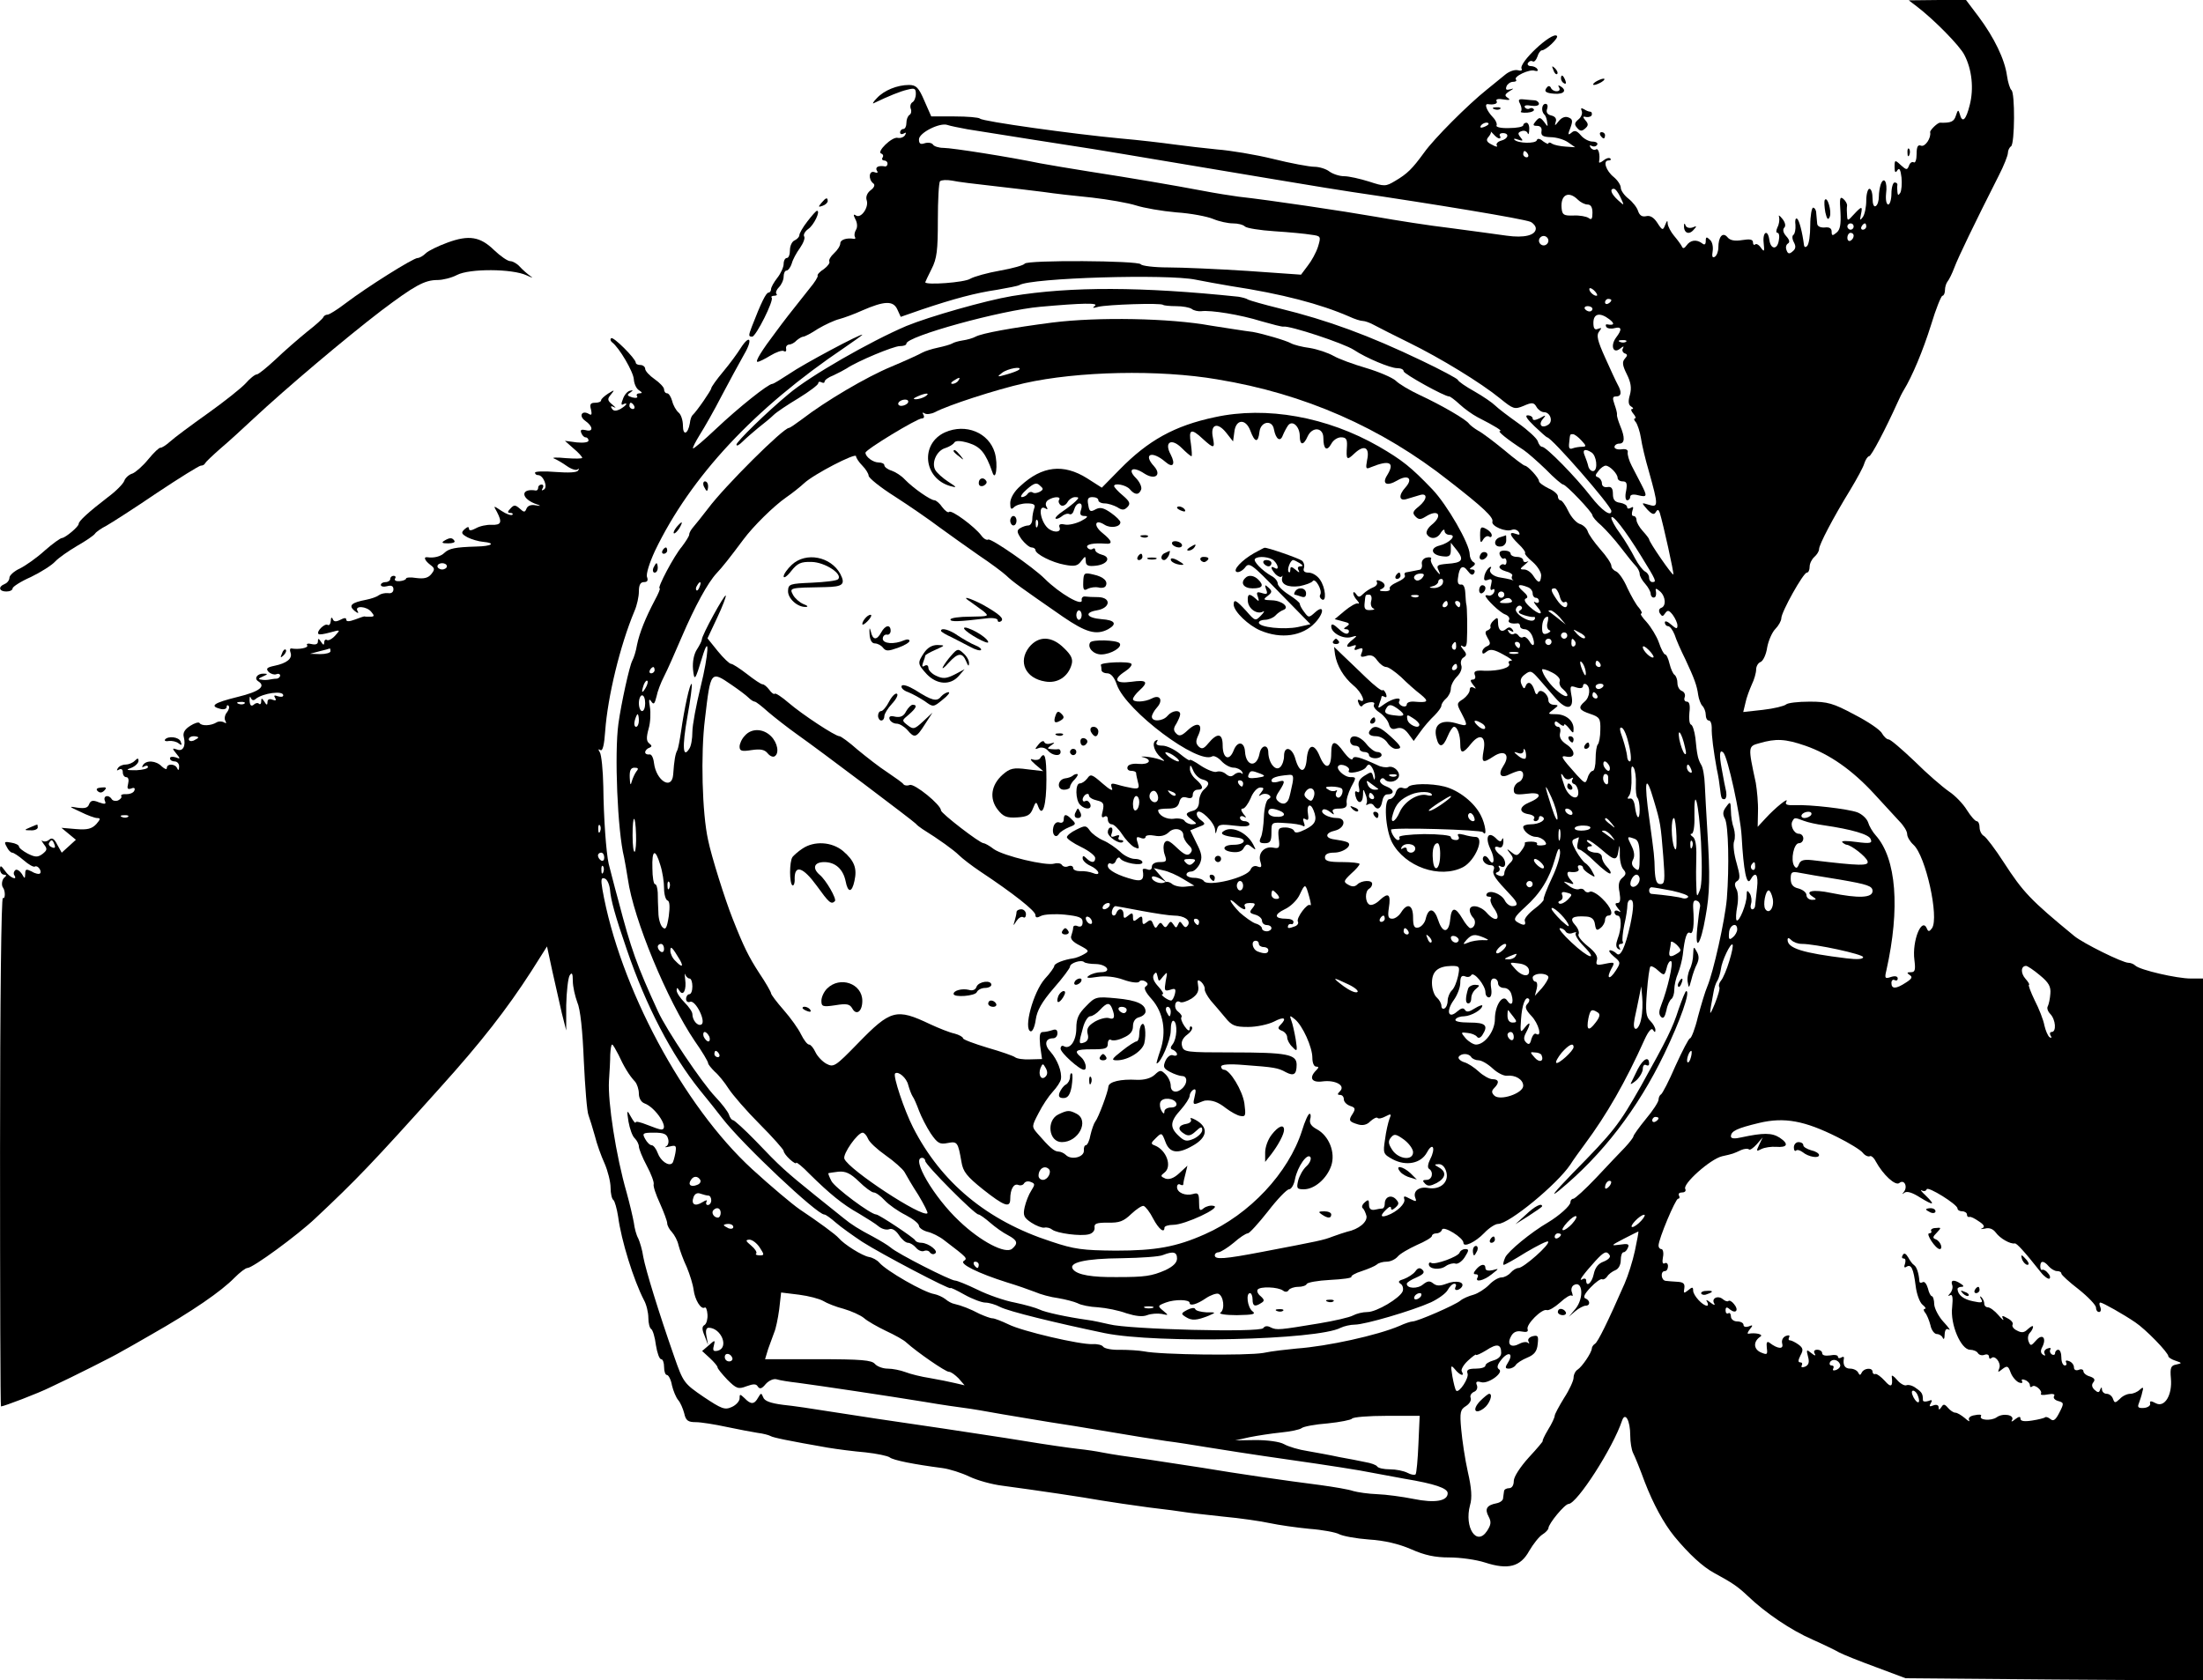 <?xml version="1.0" standalone="no"?>
<!DOCTYPE svg PUBLIC "-//W3C//DTD SVG 20010904//EN"
 "http://www.w3.org/TR/2001/REC-SVG-20010904/DTD/svg10.dtd">
<svg version="1.0" xmlns="http://www.w3.org/2000/svg"
 width="700pt" height="534pt" viewBox="0 0 700 534"
 preserveAspectRatio="xMidYMid meet">

<g transform="translate(0,534) scale(0.1,-0.1)"
fill="#000000" stroke="none">
<path d="M6090 5320 c54 -41 138 -126 152 -155 24 -46 30 -107 17 -158 -12
-49 -24 -60 -32 -29 -4 14 -6 14 -12 -5 -6 -20 -16 -24 -50 -23 -8 1 -33 -24
-32 -30 4 -18 -16 -48 -29 -43 -10 4 -14 -3 -14 -27 0 -17 -4 -29 -9 -26 -5 3
-12 -1 -15 -10 -6 -15 -8 -15 -26 1 -19 18 -20 17 -20 -6 0 -17 3 -20 9 -10 6
9 10 2 13 -23 2 -20 0 -42 -4 -49 -6 -9 -8 -8 -9 3 -1 8 -1 18 0 23 0 4 -3 7
-9 7 -5 0 -10 -16 -10 -35 0 -19 -5 -35 -10 -35 -6 0 -9 15 -7 35 5 37 -7 56
-17 29 -3 -9 -6 -26 -6 -39 0 -13 -4 -27 -10 -30 -6 -4 -10 7 -10 24 0 17 -4
31 -10 31 -5 0 -10 -17 -10 -37 0 -21 -5 -45 -11 -53 -9 -12 -10 -11 -6 8 6
28 3 28 -23 0 -19 -21 -20 -21 -21 -2 -1 10 -1 24 0 30 1 6 -5 16 -12 22 -11
9 -12 1 -9 -42 2 -39 -1 -56 -12 -65 -13 -11 -16 -11 -16 3 0 10 -7 15 -22 13
-14 -1 -24 4 -24 13 -1 8 -2 23 -3 33 0 9 -5 17 -10 17 -4 0 -9 -25 -9 -56 0
-31 -4 -60 -10 -66 -5 -5 -9 -4 -10 4 -5 39 -15 79 -22 83 -5 3 -7 -6 -5 -20
1 -14 -2 -28 -6 -31 -5 -3 -5 -13 1 -24 7 -13 6 -21 -4 -29 -10 -9 -15 -8 -19
3 -4 9 -2 18 4 22 7 4 5 12 -5 23 -10 11 -12 21 -7 27 6 5 4 17 -6 29 -9 11
-13 13 -10 5 2 -8 0 -23 -5 -32 -5 -11 -5 -18 0 -18 5 0 7 -11 4 -25 -5 -30
-26 -28 -30 3 -5 35 -22 25 -18 -10 3 -28 2 -30 -9 -15 -6 9 -15 14 -18 10 -4
-3 -7 0 -7 7 0 9 -10 11 -34 7 -24 -4 -39 -1 -47 9 -15 18 -29 2 -29 -33 0
-12 -5 -25 -11 -29 -8 -5 -10 1 -7 18 2 13 -1 30 -9 36 -10 10 -13 10 -13 -4
0 -11 -4 -14 -12 -7 -18 13 -37 10 -49 -7 -7 -10 -12 -11 -15 -3 -3 6 -14 21
-25 34 -10 12 -19 29 -20 38 0 12 -2 11 -8 -4 -7 -18 -9 -18 -25 7 -11 17 -23
24 -35 21 -13 -3 -21 2 -26 16 -3 11 -17 29 -31 40 -13 10 -24 26 -24 34 0 9
-10 24 -22 34 -25 20 -36 53 -17 53 7 0 9 3 6 6 -4 4 -14 1 -22 -6 -9 -7 -15
-9 -14 -4 4 22 -2 45 -10 39 -5 -3 -13 0 -17 6 -4 7 -3 9 4 5 6 -3 13 -2 17 4
3 5 -3 10 -15 10 -11 0 -28 9 -37 20 -13 15 -20 17 -30 8 -11 -9 -12 -6 -3 16
8 22 7 28 -7 33 -10 4 -22 -1 -31 -13 -11 -14 -13 -15 -9 -2 4 10 -1 18 -14
21 -13 3 -17 11 -13 21 3 9 1 16 -5 16 -12 0 -15 -23 -4 -34 4 -3 8 -14 9 -24
3 -16 2 -16 -10 1 -12 15 -15 15 -26 2 -10 -12 -10 -15 4 -15 11 0 16 -7 14
-17 -2 -14 4 -18 29 -19 17 0 42 -7 55 -16 l23 -16 -30 2 c-17 1 -36 5 -43 9
-6 5 -12 5 -12 1 0 -3 -7 0 -17 7 -10 9 -18 10 -20 3 -4 -11 -60 -10 -71 2 -4
4 2 4 12 0 15 -5 17 -4 7 8 -9 11 -8 15 3 19 8 3 17 1 20 -6 2 -7 5 -2 5 11 1
12 -3 22 -9 22 -5 0 -10 -4 -10 -8 0 -5 -20 -9 -45 -9 -25 -1 -42 3 -40 8 3 4
-2 17 -12 27 -19 20 -28 43 -15 41 19 -3 33 2 27 10 -3 6 7 8 22 5 19 -3 24
-2 14 5 -11 7 -10 11 5 21 15 9 16 10 2 6 -12 -3 -15 -1 -11 10 3 7 12 14 21
14 8 0 12 3 9 7 -10 9 44 35 60 28 8 -2 11 0 8 5 -3 6 -13 10 -21 10 -8 0 -12
5 -9 10 4 6 10 8 15 5 5 -3 11 4 15 15 3 11 10 20 14 20 13 0 55 40 48 46 -15
15 -124 -87 -112 -105 3 -5 -3 -7 -13 -4 -10 2 -27 -4 -39 -14 -12 -10 -38
-31 -59 -48 -59 -47 -168 -156 -199 -200 -38 -52 -53 -67 -92 -90 -30 -18 -34
-18 -83 -2 -29 9 -64 17 -79 17 -15 0 -36 7 -47 15 -10 8 -32 15 -48 15 -15 0
-75 11 -131 25 -57 14 -137 27 -177 30 -40 4 -102 11 -138 16 -36 5 -112 14
-170 19 -150 14 -437 54 -446 63 -4 4 -41 7 -81 7 l-74 0 -22 50 c-18 42 -26
50 -49 50 -37 0 -79 -17 -102 -42 -11 -11 -15 -19 -10 -16 48 23 85 38 107 43
23 6 27 4 27 -13 0 -12 -5 -24 -11 -27 -6 -4 -8 -13 -5 -21 3 -7 1 -16 -4 -19
-6 -4 -10 -15 -10 -26 0 -10 -4 -19 -10 -19 -5 0 -10 -5 -10 -11 0 -5 5 -7 12
-3 7 4 8 3 4 -5 -4 -7 -15 -11 -24 -9 -18 4 -68 -45 -52 -50 6 -2 8 -8 4 -13
-3 -5 0 -9 5 -9 6 0 11 -4 11 -10 0 -5 -3 -9 -7 -9 -22 4 -33 -2 -27 -13 5 -7
2 -9 -8 -5 -17 6 -20 -23 -3 -36 6 -4 3 -13 -8 -21 -12 -9 -17 -22 -13 -33 7
-22 -18 -58 -34 -48 -9 6 -9 2 -2 -12 6 -11 7 -25 2 -33 -5 -8 -6 -18 -4 -22
3 -5 2 -8 -3 -7 -23 4 -43 -3 -43 -14 0 -8 -9 -22 -20 -32 -11 -10 -17 -21
-15 -26 3 -4 -5 -15 -17 -24 -13 -8 -22 -18 -20 -21 2 -3 -9 -21 -25 -40 -66
-83 -80 -101 -108 -139 -44 -58 -67 -95 -58 -95 5 0 23 9 41 20 18 11 38 18
43 14 5 -3 8 0 7 7 -2 7 2 13 9 14 7 0 18 6 24 13 7 6 17 12 21 12 5 0 26 11
47 25 22 13 52 27 68 31 15 4 48 16 72 27 71 31 99 32 112 4 l11 -24 66 23
c104 35 172 53 240 63 34 6 66 12 71 15 37 23 472 36 561 17 25 -5 74 -14 110
-20 164 -25 285 -57 377 -97 17 -8 36 -14 43 -14 7 0 24 -6 38 -14 15 -8 64
-33 109 -55 100 -49 229 -128 289 -177 42 -34 46 -36 75 -24 27 12 33 11 41
-3 5 -9 16 -17 24 -17 20 0 30 -30 13 -40 -20 -13 -32 0 -17 18 12 14 10 14
-9 3 -15 -7 -23 -8 -23 -1 0 5 -7 10 -16 10 -10 0 -2 -12 22 -35 20 -19 38
-35 40 -35 14 0 204 -218 204 -234 0 -20 -31 2 -65 46 -48 62 -142 158 -155
158 -5 0 -11 8 -14 18 -3 9 -31 35 -62 57 -31 22 -64 47 -73 56 -9 9 -38 29
-66 45 -27 15 -52 32 -53 37 -2 4 -54 32 -115 61 -167 80 -297 128 -452 166
-49 12 -94 25 -100 28 -5 4 -19 7 -30 9 -307 32 -531 33 -720 2 -83 -14 -262
-65 -335 -95 -115 -49 -307 -159 -374 -216 -70 -58 -166 -152 -166 -161 0 -6
8 -2 19 9 10 10 33 30 50 44 18 14 40 32 49 41 9 9 45 33 80 54 34 21 62 42
62 47 0 5 5 6 10 3 6 -3 10 -2 10 2 0 5 12 14 28 20 15 7 34 17 42 22 34 23
149 71 169 71 12 0 21 3 21 8 0 23 300 106 425 117 134 12 187 13 174 3 -10
-7 -6 -8 11 -3 29 7 199 13 206 6 2 -2 21 -4 41 -4 21 0 43 -4 50 -9 6 -5 20
-8 30 -7 30 4 124 -11 191 -32 35 -10 66 -18 70 -17 19 4 192 -53 224 -74 39
-26 116 -58 137 -58 12 0 21 -4 21 -10 0 -8 131 -81 145 -80 3 0 18 -11 33
-25 15 -14 40 -32 57 -41 59 -30 80 -44 71 -44 -9 0 21 -25 75 -60 12 -8 44
-36 71 -62 26 -27 51 -48 55 -48 9 0 93 -88 93 -98 0 -4 12 -19 28 -32 15 -14
43 -45 62 -70 19 -25 40 -51 47 -58 7 -7 13 -19 13 -26 0 -7 8 -21 18 -32 9
-10 17 -25 17 -31 0 -7 5 -13 10 -12 6 0 8 8 7 17 -3 13 -1 14 12 3 19 -16 21
-48 4 -53 -7 -3 -8 -10 -4 -17 7 -11 10 -11 17 0 8 11 12 10 24 -5 8 -11 15
-26 15 -34 0 -12 -4 -11 -20 3 -11 10 -20 13 -20 7 0 -7 5 -12 10 -12 6 0 15
-12 21 -27 5 -16 20 -50 34 -78 29 -62 37 -84 41 -114 2 -13 8 -29 13 -34 6
-6 11 -19 11 -29 0 -10 4 -18 10 -18 5 0 9 -10 9 -22 -1 -26 6 -76 16 -132 5
-22 9 -49 10 -60 4 -34 5 -36 14 -36 5 0 8 10 6 23 -3 12 -9 44 -14 72 -9 48
-7 65 5 53 14 -15 54 -197 58 -266 6 -109 16 -159 28 -138 16 29 26 17 21 -26
-3 -24 -5 -49 -6 -55 0 -7 -4 -13 -9 -13 -5 0 -7 8 -4 18 3 9 1 24 -4 32 -8
12 -10 11 -10 -6 0 -27 -24 -86 -32 -79 -3 3 -2 23 2 44 4 22 3 47 -3 56 -6
12 -6 20 3 25 10 6 9 18 -2 57 -8 27 -12 58 -8 69 4 10 3 29 -1 42 -5 13 -9
38 -9 55 -1 30 -2 31 -15 13 -11 -14 -12 -24 -4 -38 11 -21 14 -153 6 -254 -6
-69 -43 -234 -62 -279 -7 -16 -20 -60 -30 -97 -9 -38 -21 -68 -25 -68 -4 0
-24 -39 -46 -87 -21 -49 -42 -89 -46 -91 -4 -2 -8 -10 -8 -17 0 -7 -18 -35
-40 -61 -22 -27 -40 -52 -40 -56 0 -3 -12 -19 -27 -35 -16 -16 -56 -59 -91
-96 -35 -37 -68 -67 -73 -67 -5 0 -9 -5 -9 -11 0 -11 -36 -43 -71 -64 -55 -32
-126 -91 -136 -111 -6 -13 -8 -24 -5 -24 4 0 36 18 71 40 36 21 67 37 70 34 8
-8 -78 -84 -94 -84 -7 0 -18 -7 -25 -15 -7 -8 -20 -15 -29 -15 -10 0 -28 -11
-40 -24 -13 -13 -35 -27 -49 -31 -15 -4 -34 -12 -42 -19 -17 -14 -136 -66
-152 -66 -5 0 -24 -6 -41 -14 -70 -30 -229 -65 -327 -72 -30 -3 -78 -8 -106
-14 -52 -9 -326 -6 -379 5 -16 3 -51 5 -77 5 -25 -1 -49 4 -53 10 -3 5 -18 9
-33 8 -40 -2 -225 41 -268 63 -21 10 -44 19 -50 19 -7 0 -25 7 -41 14 -30 16
-59 27 -81 32 -7 1 -20 8 -28 15 -9 7 -25 14 -35 16 -33 5 -153 74 -175 100
-7 8 -21 16 -33 18 -22 4 -79 40 -96 60 -9 11 -65 52 -125 92 -23 16 -91 73
-150 127 -219 201 -422 581 -476 890 -5 30 -4 38 7 34 8 -2 15 -18 17 -34 3
-35 16 -83 54 -193 61 -179 142 -334 232 -446 23 -28 55 -68 71 -89 65 -84
301 -306 324 -306 5 0 21 -12 37 -26 16 -14 54 -41 84 -61 61 -39 280 -154
280 -147 0 3 20 -7 45 -21 25 -14 55 -25 66 -25 11 0 32 -6 47 -14 27 -14 174
-50 332 -83 167 -34 676 -22 750 17 10 5 31 10 45 10 32 0 182 44 242 71 23
11 47 28 53 39 6 11 15 20 21 20 6 0 7 -5 4 -10 -3 -6 -2 -10 4 -10 5 0 13 5
16 10 10 16 -19 22 -49 10 -21 -8 -32 -7 -42 1 -11 9 -18 8 -32 -3 -17 -15
-52 -14 -52 2 0 4 14 13 31 20 22 10 27 16 19 24 -8 8 -15 7 -23 -5 -7 -9 -23
-19 -36 -24 -17 -5 -20 -9 -11 -15 7 -4 10 -15 7 -24 -9 -22 -83 -66 -112 -66
-15 0 -35 -5 -46 -11 -11 -6 -59 -17 -107 -25 -127 -21 -135 -22 -154 -13 -11
6 -19 5 -24 -2 -9 -15 -429 -4 -489 12 -22 5 -53 12 -70 14 -64 9 -134 24
-152 33 -10 5 -45 15 -78 22 -33 6 -87 25 -119 41 -33 16 -65 29 -71 29 -15 0
-184 86 -205 105 -8 7 -33 22 -55 34 -46 24 -71 40 -94 59 -9 7 -50 40 -91 73
-94 76 -110 90 -189 173 -35 36 -68 66 -72 66 -4 0 -10 8 -13 18 -3 9 -23 35
-43 56 -43 45 -155 212 -182 271 -68 148 -86 199 -126 352 -15 54 -28 107 -31
118 -8 35 -16 147 -17 245 -1 52 -6 101 -11 109 -6 9 -5 12 2 7 7 -4 12 17 15
61 8 109 47 271 93 381 8 18 14 46 14 62 0 21 5 30 16 30 11 0 14 5 10 16 -4
9 8 46 25 83 114 237 316 453 602 646 31 21 57 40 57 41 0 7 -189 -94 -232
-124 -26 -17 -50 -32 -54 -32 -13 0 -107 -75 -179 -143 -38 -36 -71 -64 -73
-62 -2 2 8 21 22 44 14 22 46 78 69 123 24 46 56 104 71 131 29 49 19 67 -11
20 -10 -16 -34 -49 -55 -74 -21 -25 -38 -49 -38 -53 0 -6 -45 -72 -60 -86 -3
-3 -7 -14 -8 -25 -6 -35 -22 -41 -22 -8 0 17 -6 36 -14 42 -8 7 -17 23 -20 36
-4 14 -11 25 -16 25 -6 0 -10 6 -10 13 0 6 -14 21 -30 32 -16 11 -30 26 -30
33 0 6 -7 12 -15 12 -8 0 -15 3 -15 8 -1 13 -72 84 -78 77 -4 -3 -2 -9 3 -13
22 -16 68 -94 69 -118 1 -14 8 -29 16 -34 11 -7 12 -10 2 -10 -7 0 -11 -4 -8
-9 4 -5 -3 -7 -15 -4 -16 5 -18 8 -7 15 11 8 10 9 -1 6 -8 -2 -18 -14 -22 -27
-6 -14 -5 -20 1 -16 6 3 10 4 10 1 0 -3 -9 -10 -19 -16 -14 -7 -22 -7 -27 2
-5 7 -2 9 7 4 8 -4 5 -1 -5 8 -16 13 -17 18 -5 32 13 16 12 16 -9 3 -12 -8
-22 -17 -22 -21 0 -5 -9 -8 -19 -8 -15 0 -18 -5 -13 -22 3 -14 2 -19 -6 -14
-23 14 -34 -6 -13 -21 26 -18 27 -37 2 -30 -14 3 -18 1 -14 -9 3 -8 9 -14 14
-14 5 0 9 -5 9 -10 0 -6 -16 -8 -37 -6 l-38 5 27 -24 c16 -13 28 -27 28 -30 0
-3 -24 -3 -52 -1 -29 3 -46 2 -38 -1 8 -3 27 -14 41 -24 14 -10 30 -15 34 -11
5 4 6 2 2 -3 -3 -7 -31 -8 -71 -5 -36 3 -66 2 -66 -2 0 -5 4 -8 10 -8 16 0 32
-38 18 -46 -7 -4 -8 -3 -4 4 4 7 2 12 -3 12 -6 0 -11 -4 -11 -10 0 -5 -3 -9
-7 -9 -47 8 -50 -22 -5 -41 23 -8 23 -9 4 -6 -14 3 -25 -1 -29 -10 -5 -13 -8
-13 -22 0 -14 12 -18 12 -29 0 -10 -10 -10 -14 -1 -14 7 0 10 -3 7 -6 -4 -3
-19 2 -34 12 -27 18 -27 18 -15 -3 17 -33 14 -42 -17 -41 -15 1 -38 -4 -50
-11 -15 -8 -22 -8 -22 -1 0 7 -5 6 -14 -2 -12 -11 -10 -15 10 -26 12 -6 35
-13 49 -14 42 -4 28 -14 -22 -15 -67 -2 -86 -6 -101 -20 -12 -12 -34 -17 -54
-14 -14 2 -8 -11 9 -24 15 -11 15 -15 3 -30 -10 -12 -23 -15 -47 -12 -18 3
-33 2 -33 -2 0 -3 -9 -7 -20 -8 -11 -1 -18 2 -15 8 4 5 1 9 -4 9 -6 0 -11 -4
-11 -10 0 -5 -7 -10 -15 -10 -8 0 -15 -4 -15 -9 0 -5 9 -7 20 -4 14 4 20 0 20
-10 0 -9 -7 -14 -17 -12 -10 1 -23 -2 -30 -7 -6 -5 -24 -11 -39 -14 -47 -9
-58 -18 -38 -35 11 -9 15 -9 10 -1 -11 18 29 16 44 -3 10 -12 10 -15 -4 -15
-9 0 -17 0 -18 1 -2 0 -15 -4 -30 -10 -19 -7 -28 -7 -28 0 0 6 -6 6 -19 -1
-14 -7 -21 -6 -24 3 -3 7 -6 4 -6 -6 -1 -10 -5 -16 -10 -13 -9 6 -37 -21 -29
-29 2 -3 19 0 37 5 33 9 33 9 16 -10 -10 -11 -22 -17 -26 -14 -5 3 -9 -1 -9
-8 0 -9 -3 -9 -10 2 -8 12 -10 12 -10 1 0 -8 -7 -11 -20 -8 -11 3 -18 1 -14
-4 5 -8 -26 -14 -50 -10 -5 1 -6 -5 -3 -13 7 -19 -12 -34 -51 -42 -24 -5 -28
-9 -19 -19 7 -7 18 -10 24 -8 7 3 13 1 13 -4 0 -5 -6 -10 -12 -10 -7 0 -17 -2
-23 -3 -5 -1 -17 -2 -25 0 -11 1 -9 4 5 10 16 7 17 9 3 9 -20 1 -32 -15 -18
-24 26 -16 5 -33 -65 -50 -77 -19 -90 -29 -55 -38 11 -3 20 0 20 6 0 6 3 7 6
4 4 -4 1 -13 -5 -21 -7 -8 -9 -21 -5 -27 4 -8 3 -9 -4 -5 -7 4 -18 4 -24 0
-18 -11 -48 -12 -54 -2 -3 4 -16 0 -30 -9 -17 -11 -24 -22 -20 -36 7 -28 -3
-47 -22 -39 -15 5 -16 4 -2 -13 14 -17 13 -18 -2 -12 -10 3 -18 2 -18 -3 0 -6
7 -10 15 -10 8 0 15 -8 14 -17 0 -11 -3 -13 -6 -5 -6 15 -33 16 -33 1 0 -6 -7
-3 -16 5 -18 19 -50 21 -60 4 -4 -7 -3 -8 4 -4 7 4 12 3 12 -2 0 -5 -17 -9
-37 -10 -32 0 -35 1 -15 8 12 5 22 15 22 22 0 9 -3 9 -12 0 -7 -7 -20 -12 -29
-12 -10 0 -21 -5 -25 -12 -4 -7 -3 -8 4 -4 7 4 12 1 12 -8 0 -9 5 -16 11 -16
7 0 9 -9 6 -21 -4 -15 -2 -19 10 -15 9 4 13 1 10 -6 -2 -7 -13 -12 -25 -12
-12 1 -19 -2 -17 -6 3 -4 -2 -10 -10 -14 -8 -3 -17 -1 -20 4 -10 16 -28 11
-22 -5 5 -11 1 -12 -19 -5 -19 8 -26 6 -31 -6 -4 -12 -14 -14 -37 -11 -29 5
-28 4 9 -13 22 -11 46 -20 54 -20 11 0 10 -4 -3 -19 -14 -15 -28 -19 -64 -16
l-47 4 23 -19 23 -19 -23 -21 -22 -20 -14 25 c-10 20 -17 24 -26 16 -7 -6 -17
-7 -22 -3 -4 4 -2 -1 5 -11 12 -15 11 -19 -4 -31 -15 -11 -23 -11 -47 1 -15 8
-28 18 -28 23 0 4 -11 10 -25 12 -21 4 -23 3 -14 -13 5 -11 13 -19 18 -19 4 0
21 -11 36 -24 16 -14 32 -23 36 -20 9 5 23 -15 16 -22 -3 -3 -15 -1 -26 6 -18
9 -21 8 -21 -7 -1 -17 -1 -17 -11 0 -6 9 -15 15 -20 12 -5 -4 -7 -11 -4 -16
13 -20 -15 -8 -29 13 -13 18 -16 19 -16 5 0 -9 6 -17 13 -17 8 0 8 -3 2 -8 -9
-6 -12 -26 -5 -34 7 -10 7 -37 -1 -32 -5 3 -9 -320 -9 -805 0 -446 1 -811 3
-811 9 0 119 42 157 61 75 35 204 100 225 113 11 6 54 30 95 54 132 75 223
138 265 181 17 17 35 31 41 31 17 0 159 104 216 158 130 122 181 175 398 417
128 142 210 247 288 368 l50 79 17 -79 c10 -43 23 -103 30 -133 l14 -55 0 80
c1 44 6 87 11 95 7 11 10 7 10 -18 0 -18 7 -48 14 -67 10 -22 17 -90 21 -188
4 -83 10 -161 15 -172 4 -11 13 -40 20 -65 6 -25 20 -64 31 -88 10 -23 19 -58
19 -77 0 -18 4 -36 9 -39 4 -3 11 -27 15 -53 10 -76 49 -201 82 -265 8 -14 14
-40 14 -56 0 -17 4 -33 9 -36 5 -3 12 -26 15 -51 4 -25 11 -45 17 -45 5 0 9
-11 9 -25 0 -14 4 -25 9 -25 5 0 13 -15 16 -33 4 -17 13 -39 20 -47 7 -8 15
-27 19 -42 5 -23 12 -28 37 -28 16 0 60 -7 97 -15 37 -8 81 -16 99 -19 17 -2
36 -7 41 -10 8 -5 56 -15 182 -37 30 -5 84 -12 120 -15 36 -4 70 -11 77 -16
11 -9 76 -22 168 -34 22 -3 60 -15 85 -27 25 -12 72 -25 105 -29 112 -15 260
-37 315 -47 30 -5 98 -15 150 -22 52 -6 104 -13 115 -15 11 -2 65 -8 120 -14
55 -5 123 -15 150 -21 28 -6 84 -14 125 -18 41 -3 84 -11 95 -17 11 -6 54 -14
95 -17 49 -3 95 -14 134 -31 43 -19 75 -26 121 -26 35 0 85 -7 113 -16 74 -24
113 -14 141 37 13 22 31 45 42 52 10 6 19 16 19 20 0 14 52 77 64 77 27 1 141
178 170 265 10 29 26 0 26 -48 0 -20 4 -45 9 -55 5 -9 22 -51 37 -92 27 -70
60 -131 94 -173 47 -57 91 -97 126 -116 59 -32 75 -43 108 -74 55 -53 138
-109 205 -138 36 -16 75 -35 85 -41 11 -6 63 -27 115 -46 l96 -36 473 -4 472
-3 0 1116 0 1115 -39 0 c-44 0 -161 27 -176 41 -5 5 -15 9 -22 9 -19 0 -144
62 -172 85 -140 115 -163 140 -224 234 -27 42 -56 80 -63 84 -8 4 -14 17 -14
27 0 11 -4 20 -9 20 -5 0 -19 16 -31 35 -12 20 -38 47 -58 60 -20 14 -69 56
-108 95 -40 38 -77 70 -83 70 -6 0 -15 9 -21 19 -5 11 -45 38 -88 60 -67 36
-85 41 -142 41 -37 0 -70 -4 -75 -9 -6 -5 -38 -13 -73 -17 l-63 -7 7 29 c3 16
13 42 20 58 8 16 14 38 14 48 0 10 6 21 14 24 8 3 18 24 21 46 4 22 16 49 26
59 10 10 19 26 19 34 0 20 70 145 81 145 5 0 9 8 9 19 0 10 7 24 15 31 8 7 15
18 15 25 0 14 45 100 99 188 21 35 42 73 45 85 4 12 11 22 15 22 7 0 52 86 90
170 6 14 15 32 20 40 27 44 61 125 87 208 15 50 32 92 36 92 4 0 8 8 8 18 0
10 4 22 8 27 5 6 15 26 22 45 12 32 63 138 141 292 16 31 29 64 29 72 0 8 5
18 10 21 12 8 13 172 1 179 -4 3 -11 24 -14 46 -7 51 -40 120 -90 187 l-40 53
-91 0 -91 -1 25 -19z m-3015 -391 c112 -18 315 -50 400 -63 50 -8 144 -24 210
-35 221 -37 559 -94 610 -101 265 -39 543 -85 568 -95 9 -4 17 -14 17 -21 0
-22 -37 -31 -93 -23 -29 4 -108 15 -177 24 -69 8 -176 25 -238 36 -103 18
-337 53 -437 64 -22 3 -74 11 -115 19 -90 17 -218 39 -360 61 -58 9 -127 21
-155 26 -96 20 -280 49 -307 49 -15 0 -30 5 -33 10 -4 6 -15 8 -26 5 -14 -5
-19 -2 -19 12 0 21 66 54 90 46 8 -3 38 -9 65 -14z m1655 17 c0 -2 -7 -7 -16
-10 -8 -3 -12 -2 -9 4 6 10 25 14 25 6z m34 -46 c4 0 5 4 2 8 -3 5 1 9 9 9 22
0 18 -18 -5 -24 -11 -3 -17 -10 -14 -15 4 -6 -3 -5 -15 2 -17 8 -20 15 -12 24
6 7 10 15 8 17 -1 2 3 -1 9 -8 6 -7 14 -13 18 -13z m91 -50 c3 -5 1 -10 -4
-10 -6 0 -11 5 -11 10 0 6 2 10 4 10 3 0 8 -4 11 -10z m-1700 -101 c55 -6 127
-15 160 -19 33 -5 103 -13 155 -18 52 -6 115 -17 140 -25 25 -8 82 -18 128
-22 46 -3 98 -13 117 -21 19 -8 47 -14 63 -14 15 0 32 -4 38 -10 5 -5 47 -12
94 -15 47 -3 99 -8 116 -11 31 -4 32 -5 22 -38 -6 -19 -21 -46 -33 -61 l-21
-28 -171 12 c-94 6 -207 11 -251 11 -45 0 -84 5 -87 10 -8 12 -361 14 -369 2
-3 -5 -38 -15 -78 -22 -40 -7 -83 -19 -95 -26 -18 -12 -143 -21 -143 -11 0 1
9 20 20 42 17 33 20 59 20 155 0 64 3 120 7 124 4 4 21 5 38 2 17 -4 76 -11
130 -17z m1994 -36 c13 -28 13 -28 -8 -9 -22 20 -27 36 -13 36 5 0 14 -12 21
-27z m-135 -8 c8 -8 22 -15 30 -15 11 0 16 -9 16 -26 0 -20 -3 -24 -12 -17 -7
5 -29 9 -48 8 -31 -1 -36 2 -38 23 -4 43 22 57 52 27z m876 -85 c0 -5 -4 -10
-10 -10 -5 0 -10 5 -10 10 0 6 5 10 10 10 6 0 10 -4 10 -10z m40 0 c0 -5 -5
-10 -11 -10 -5 0 -7 5 -4 10 3 6 8 10 11 10 2 0 4 -4 4 -10z m-40 -29 c0 -6
-4 -13 -10 -16 -5 -3 -10 1 -10 9 0 9 5 16 10 16 6 0 10 -4 10 -9z m-970 -16
c0 -8 -7 -15 -15 -15 -8 0 -15 7 -15 15 0 8 7 15 15 15 8 0 15 -7 15 -15z
m155 -174 c-6 -5 -25 10 -25 20 0 5 6 4 14 -3 8 -7 12 -15 11 -17z m45 -15 c0
-3 -4 -8 -10 -11 -5 -3 -10 -1 -10 4 0 6 5 11 10 11 6 0 10 -2 10 -4z m-60
-28 c0 -4 -4 -8 -9 -8 -6 0 -12 4 -15 8 -3 5 1 9 9 9 8 0 15 -4 15 -9z m54
-33 c18 -14 15 -20 -7 -16 -5 1 -6 -3 -3 -8 3 -5 15 -7 26 -4 23 6 25 -4 5
-30 -19 -26 -9 -53 13 -35 10 8 13 9 9 1 -4 -6 -1 -13 5 -16 10 -3 10 -7 1
-17 -9 -10 -8 -21 6 -49 13 -26 16 -44 10 -66 -6 -20 -5 -32 4 -37 7 -4 8 -8
3 -8 -5 0 -3 -7 4 -15 7 -8 9 -15 5 -15 -4 0 -3 -6 3 -12 5 -7 13 -30 16 -50
3 -21 14 -68 25 -105 31 -111 31 -117 -1 -107 -23 7 -23 7 -4 -15 15 -16 22
-18 27 -9 6 10 9 9 13 -2 11 -36 46 -194 43 -196 -3 -4 -77 103 -77 112 0 2
-9 14 -20 26 -11 12 -20 28 -20 35 0 7 -4 13 -10 13 -5 0 -6 7 -3 17 4 11 3
14 -5 9 -7 -4 -12 -3 -12 3 0 5 -10 11 -22 13 -17 2 -23 10 -23 28 0 18 -5 24
-17 22 -11 -2 -18 3 -18 12 0 8 -6 16 -12 19 -10 3 -10 7 1 20 7 10 18 17 23
17 13 0 38 -26 38 -39 0 -6 7 -11 16 -11 13 0 15 -7 11 -30 -4 -17 -2 -30 3
-30 6 0 10 5 10 11 0 7 10 9 25 5 29 -7 30 -4 10 35 -8 16 -22 42 -30 58 -9
17 -14 36 -13 43 2 8 -5 12 -19 10 -13 -2 -23 2 -23 7 0 6 7 11 15 11 18 0 19
19 3 57 -6 15 -11 31 -10 35 1 4 -3 19 -8 33 -7 20 -6 25 5 25 17 0 19 13 5
38 -5 9 -23 48 -40 86 -24 53 -28 71 -19 82 9 12 9 13 -3 9 -11 -5 -15 1 -15
19 0 30 21 34 51 11z m53 -71 c-3 -3 -12 -4 -19 -1 -8 3 -5 6 6 6 11 1 17 -2
13 -5z m-3152 -204 c3 -5 1 -10 -4 -10 -6 0 -11 5 -11 10 0 6 2 10 4 10 3 0 8
-4 11 -10z m3010 -110 c16 -17 16 -20 2 -20 -8 0 -22 -2 -30 -5 -10 -4 -13 1
-11 17 3 29 2 28 12 28 5 0 17 -9 27 -20z m32 -38 c16 -10 21 -54 7 -59 -6 -2
-14 4 -17 14 -2 10 -8 26 -12 36 -8 18 2 22 22 9z m158 -330 c48 -78 50 -82
35 -82 -5 0 -10 6 -10 14 0 8 -6 16 -12 19 -7 3 -22 22 -33 43 -11 22 -32 57
-47 78 -16 21 -28 44 -28 50 1 16 44 -39 95 -122z m-3795 -32 c0 -5 -7 -10
-15 -10 -8 0 -15 5 -15 10 0 6 7 10 15 10 8 0 15 -4 15 -10z m-370 -270 c0 -5
-15 -9 -32 -9 l-33 1 30 8 c17 4 31 8 33 9 1 0 2 -3 2 -9z m-150 -140 c0 -5
-7 -6 -17 -3 -11 4 -14 3 -9 -5 5 -8 2 -10 -8 -6 -10 4 -16 1 -16 -7 0 -11 -3
-11 -10 1 -8 12 -10 12 -10 1 0 -8 -3 -11 -7 -8 -3 4 -11 3 -17 -3 -8 -6 -12
-2 -13 13 0 12 1 16 4 9 3 -8 9 -10 16 -3 23 18 87 27 87 11z m-123 -26 c-3
-3 -12 -4 -19 -1 -8 3 -5 6 6 6 11 1 17 -2 13 -5z m-147 -108 c0 -2 -7 -6 -15
-10 -8 -3 -15 -1 -15 4 0 6 7 10 15 10 8 0 15 -2 15 -4z m5106 -26 c78 -27
150 -78 219 -153 31 -34 67 -73 80 -87 14 -14 25 -32 25 -41 0 -9 9 -24 20
-34 39 -35 82 -231 59 -265 -8 -11 -12 -12 -16 -2 -16 40 -48 -38 -40 -99 4
-32 2 -39 -11 -39 -13 0 -14 -2 -4 -9 10 -6 7 -12 -12 -24 -32 -21 -46 -21
-46 -1 0 8 5 12 10 9 6 -3 10 -1 10 5 0 7 -8 9 -21 5 -20 -7 -21 -4 -15 21 44
197 32 355 -34 429 -10 11 -21 30 -24 41 -4 12 -19 26 -34 32 -30 11 -149 25
-200 23 -24 -1 -31 2 -26 11 10 17 -35 -19 -66 -53 l-25 -27 1 48 c1 27 -3 68
-7 92 -25 116 -25 116 12 126 52 15 81 14 145 -8z m19 -220 c-3 -5 -13 -10
-21 -10 -8 0 -12 5 -9 10 3 6 13 10 21 10 8 0 12 -4 9 -10z m-5348 -6 c-3 -3
-12 -4 -19 -1 -8 3 -5 6 6 6 11 1 17 -2 13 -5z m5325 -13 c13 -5 41 -11 63
-14 89 -13 144 -29 149 -44 6 -13 -1 -15 -46 -9 -29 4 -49 4 -44 -1 4 -4 11
-8 14 -8 14 -1 61 -37 66 -52 6 -16 -25 -15 -175 3 -28 3 -38 0 -43 -13 -5
-13 -9 -14 -15 -5 -12 19 -1 72 15 72 8 0 14 7 14 15 0 8 -6 15 -14 15 -16 0
-29 27 -20 41 6 11 7 11 36 0z m-3825 -33 c-3 -8 -6 -5 -6 6 -1 11 2 17 5 13
3 -3 4 -12 1 -19z m-1734 -42 c4 -10 1 -13 -8 -9 -8 3 -12 9 -9 14 7 12 11 11
17 -5z m1747 -42 c0 -8 -4 -12 -10 -9 -5 3 -10 10 -10 16 0 5 5 9 10 9 6 0 10
-7 10 -16z m3657 -29 c0 -8 -4 -12 -9 -9 -5 3 -6 10 -3 15 9 13 12 11 12 -6z
m-3660 -17 c-3 -8 -6 -5 -6 6 -1 11 2 17 5 13 3 -3 4 -12 1 -19z m3931 -24
c86 -15 102 -20 102 -36 0 -22 -44 -24 -132 -6 -57 12 -86 6 -58 -12 13 -8 12
-10 -2 -10 -10 0 -18 7 -18 15 0 8 -11 17 -25 21 -18 4 -25 13 -25 31 0 21 3
24 28 19 15 -3 73 -13 130 -22z m-215 -61 c5 -28 -12 -51 -24 -32 -8 13 1 59
11 59 4 0 10 -12 13 -27z m-113 -97 c0 -7 -6 -19 -14 -25 -11 -10 -14 -7 -12
14 1 25 26 36 26 11z m205 -46 c44 0 195 -33 195 -42 0 -7 -19 -8 -52 -4 -140
17 -188 32 -188 59 0 7 4 7 12 -1 7 -7 21 -12 33 -12z m-230 -54 c-8 -27 -20
-55 -26 -62 -6 -7 -9 -17 -6 -21 3 -4 -4 -28 -14 -53 -19 -45 -19 -42 -4 38 2
12 7 28 12 35 4 6 9 23 11 36 3 27 31 85 37 79 3 -2 -2 -26 -10 -52z m987 -46
c28 -23 35 -36 33 -58 -1 -16 -5 -34 -8 -40 -4 -6 0 -17 8 -25 17 -18 20 -57
4 -57 -5 0 -7 -5 -3 -12 4 -6 3 -8 -3 -5 -6 4 -13 21 -17 38 -3 17 -17 53 -31
80 -13 27 -21 49 -18 49 3 0 -2 9 -11 19 -16 18 -15 41 2 41 4 0 24 -13 44
-30z m-4517 -252 c17 -37 34 -66 53 -86 6 -7 12 -24 12 -38 0 -14 7 -27 18
-31 36 -13 81 -83 53 -83 -5 0 -25 7 -45 15 -20 8 -36 12 -36 8 -1 -5 -7 3
-15 17 -13 24 -14 23 -8 -15 4 -22 12 -46 20 -53 7 -7 13 -19 13 -26 0 -7 11
-35 25 -61 14 -26 24 -53 22 -59 -2 -6 7 -33 20 -61 12 -27 23 -56 23 -63 0
-7 7 -20 15 -28 8 -9 18 -27 21 -42 4 -15 15 -46 26 -69 10 -24 20 -56 22 -73
4 -31 23 -63 35 -56 4 3 8 -7 9 -22 1 -14 -3 -29 -9 -33 -9 -5 -9 -14 0 -35
l11 -29 -5 27 c-4 19 -1 28 7 28 40 -1 65 -63 29 -73 -14 -3 -17 0 -13 15 5
20 4 20 -16 2 l-21 -18 24 -22 c14 -13 25 -26 25 -30 0 -4 14 -21 31 -39 29
-29 35 -31 61 -21 22 8 31 8 36 -1 6 -9 13 -7 25 8 10 11 25 18 35 15 9 -3 40
-8 67 -11 68 -9 289 -42 405 -61 52 -9 109 -17 125 -19 17 -2 71 -11 120 -20
50 -8 117 -20 150 -25 33 -5 116 -18 185 -30 69 -12 152 -25 185 -30 33 -4 89
-13 125 -19 36 -6 157 -25 270 -41 113 -16 228 -34 255 -40 28 -5 76 -14 108
-20 96 -16 137 -30 137 -46 0 -25 -41 -32 -109 -18 -35 7 -87 14 -115 15 -28
1 -62 6 -76 10 -14 5 -61 13 -105 19 -110 14 -262 36 -375 55 -52 8 -129 20
-170 26 -78 11 -108 15 -150 23 -14 3 -47 8 -75 11 -27 3 -104 14 -170 25 -66
11 -183 28 -260 40 -185 27 -252 37 -360 54 -49 8 -116 18 -147 21 -39 5 -59
12 -63 24 -6 15 -7 14 -16 -1 -12 -22 -23 -23 -43 -2 -15 14 -16 14 -16 -1 0
-8 -11 -21 -25 -27 -22 -10 -32 -6 -89 32 -63 43 -65 46 -94 129 -50 143 -90
274 -98 316 -3 22 -11 48 -16 59 -6 10 -12 33 -14 50 -3 17 -13 60 -23 96 -34
118 -60 288 -56 355 2 28 4 65 4 83 1 17 3 32 6 32 3 0 11 -15 20 -32z m3408
-8 c-3 -12 -8 -19 -11 -16 -5 6 5 36 12 36 2 0 2 -9 -1 -20z m-103 -194 c0 -3
-4 -8 -10 -11 -5 -3 -10 -1 -10 4 0 6 5 11 10 11 6 0 10 -2 10 -4z m568 -60
c38 -19 74 -41 81 -50 7 -9 17 -13 22 -11 4 3 13 -4 19 -16 24 -44 63 -79 75
-69 16 13 28 -12 14 -29 -6 -7 -5 -8 2 -2 8 6 25 1 50 -15 44 -27 50 -25 17 7
-13 12 -18 19 -11 15 6 -3 13 -2 15 4 3 11 98 -48 98 -61 0 -5 7 -9 15 -9 8 0
15 -5 15 -10 0 -6 3 -9 8 -8 4 2 17 -5 30 -14 17 -11 20 -18 10 -22 -7 -3 -3
-3 9 -1 14 4 26 -1 35 -13 13 -18 46 -37 60 -34 6 1 30 -25 83 -92 10 -13 23
-22 27 -20 4 3 2 11 -5 18 -6 8 -15 12 -18 10 -3 -2 -6 3 -6 11 0 19 11 19 27
0 7 -8 19 -15 26 -15 8 0 14 -3 14 -8 0 -4 25 -27 55 -50 30 -24 55 -50 55
-58 0 -8 4 -14 10 -14 5 0 7 7 4 15 -4 8 -4 15 0 15 7 0 73 -37 111 -63 33
-22 105 -96 105 -108 0 -3 10 -10 23 -14 21 -7 21 -8 2 -12 -17 -3 -20 -10
-17 -44 5 -53 -20 -94 -48 -79 -15 8 -20 8 -18 -1 2 -6 -7 -13 -20 -14 -17 -1
-21 2 -16 14 3 9 9 25 11 36 5 16 3 18 -8 8 -7 -7 -21 -13 -30 -13 -10 0 -25
-7 -33 -16 -15 -14 -17 -14 -22 0 -3 9 -12 16 -20 16 -8 0 -14 6 -15 13 0 9
-2 9 -6 0 -3 -10 -7 -10 -18 0 -8 8 -10 16 -3 24 6 8 3 13 -11 18 -12 3 -21
11 -21 17 0 5 -7 8 -15 4 -9 -3 -15 0 -15 8 0 8 -7 17 -16 20 -8 3 -12 2 -9
-4 3 -6 1 -10 -4 -10 -6 0 -11 11 -11 25 0 14 -4 25 -10 25 -5 0 -10 -5 -10
-11 0 -5 -5 -7 -10 -4 -6 4 -8 11 -5 16 3 5 -1 6 -9 3 -9 -3 -13 -11 -9 -17 3
-6 1 -7 -5 -3 -8 5 -9 13 -3 24 15 29 1 45 -19 22 -16 -18 -18 -19 -24 -4 -4
10 -2 22 4 28 5 5 10 14 10 19 0 5 -7 1 -16 -7 -12 -12 -20 -13 -35 -5 -11 5
-17 14 -14 19 3 5 -4 14 -16 20 -17 10 -20 9 -14 -2 3 -7 -3 -2 -15 12 -12 14
-27 25 -34 25 -6 0 -11 5 -11 12 0 6 -4 15 -9 20 -5 5 -6 2 -1 -6 7 -11 2 -13
-25 -7 -31 6 -49 20 -50 39 0 4 6 7 13 7 8 0 7 4 -3 10 -21 14 -33 12 -27 -4
3 -7 0 -19 -6 -26 -8 -9 -8 -11 -1 -7 8 5 10 -7 7 -37 -7 -55 28 -136 57 -136
10 0 22 -5 25 -11 4 -6 13 -8 21 -5 8 3 14 0 14 -6 0 -6 3 -8 7 -5 11 12 32
-14 26 -31 -6 -15 -5 -15 10 -3 15 11 18 10 26 -12 5 -13 17 -27 26 -31 9 -3
13 -2 10 4 -3 6 1 7 9 4 9 -3 16 -11 16 -17 0 -6 3 -7 7 -4 8 9 34 -13 28 -23
-2 -4 7 -5 22 -2 16 3 24 1 20 -5 -4 -6 2 -13 13 -16 18 -5 19 -7 4 -36 -12
-24 -19 -29 -28 -22 -7 6 -15 9 -18 6 -2 -2 -21 -7 -41 -10 -25 -4 -37 -2 -37
6 0 8 -5 7 -17 -2 -9 -8 -14 -9 -10 -3 10 17 -29 24 -49 9 -18 -12 -58 -9 -49
5 2 4 -7 5 -20 2 -15 -2 -22 -9 -18 -16 3 -6 -3 -3 -14 7 -11 9 -24 17 -30 17
-6 0 -16 7 -23 15 -11 13 -15 13 -21 3 -7 -10 -9 -10 -9 -1 0 7 -7 10 -17 6
-12 -5 -14 -3 -8 7 6 10 4 12 -8 7 -10 -3 -17 -2 -17 3 0 20 -3 25 -22 38 -10
8 -24 12 -31 9 -6 -2 -20 6 -29 17 -10 12 -18 17 -17 11 4 -32 -2 -37 -22 -14
-12 13 -25 23 -30 22 -5 -2 -9 2 -9 7 0 14 -27 12 -34 -2 -5 -10 -7 -10 -12 0
-3 6 -14 12 -25 12 -17 0 -24 11 -20 33 1 5 -3 6 -9 2 -5 -3 -10 -2 -10 3 0 5
-11 7 -25 4 -15 -2 -25 0 -25 7 0 6 -7 11 -16 11 -9 0 -12 -5 -8 -12 5 -8 1
-8 -10 1 -16 13 -17 12 -11 -11 5 -18 2 -27 -10 -32 -9 -3 -13 -2 -10 4 3 6 1
10 -5 10 -7 0 -7 6 1 22 10 18 8 24 -7 35 -10 7 -22 13 -27 13 -4 0 -5 4 -2
10 3 6 -1 7 -10 4 -10 -4 -15 -14 -12 -25 5 -18 -14 -17 -40 3 -8 6 -11 2 -9
-16 3 -22 1 -23 -20 -14 -23 11 -23 35 0 50 10 7 -16 13 -38 9 -5 -1 -3 5 4
14 11 13 10 15 -4 9 -9 -3 -16 -1 -16 5 0 6 -9 11 -20 11 -11 0 -20 7 -20 16
0 8 -4 13 -8 10 -5 -3 -9 1 -9 9 0 11 4 12 14 3 19 -15 29 -2 13 17 -7 9 -15
13 -18 10 -3 -3 -11 0 -18 6 -16 13 -37 2 -27 -14 4 -7 -2 -5 -12 3 -11 9 -16
10 -11 3 4 -7 4 -13 0 -13 -14 0 -44 33 -44 48 0 12 -3 12 -16 1 -14 -11 -15
-10 -12 7 2 14 -3 19 -22 20 -14 1 -31 2 -37 3 -15 1 -18 31 -3 31 6 0 10 7
10 16 0 8 -5 12 -10 9 -7 -4 -9 3 -6 19 3 14 0 26 -5 26 -5 0 -9 5 -9 11 0 21
54 149 62 149 5 0 6 5 3 10 -3 6 1 10 10 10 9 0 13 5 10 11 -10 15 79 95 117
104 36 8 35 8 61 20 10 4 20 5 24 2 3 -4 14 4 25 16 l19 22 -11 -23 c-10 -21
-10 -23 7 -14 10 5 31 8 46 7 37 -3 42 9 12 29 -25 16 -52 16 -122 1 -21 -5
-33 -4 -33 3 0 17 19 26 90 43 80 19 144 7 248 -45z m-3715 -6 c3 -10 0 -21
-7 -24 -6 -3 -1 -3 12 0 20 5 22 3 18 -21 -3 -15 -7 -30 -10 -32 -11 -11 -37
7 -46 32 -5 14 -14 25 -19 25 -6 0 -15 9 -21 20 -10 18 -8 20 28 20 31 0 41
-4 45 -20z m102 -130 c3 -6 -1 -13 -10 -16 -19 -8 -30 0 -20 15 8 14 22 14 30
1z m2887 -22 c-7 -7 -12 -8 -12 -2 0 14 12 26 19 19 2 -3 -1 -11 -7 -17z
m-2861 -28 c5 0 9 -7 9 -15 0 -8 -5 -15 -11 -15 -5 0 -7 5 -4 11 4 6 -2 5 -13
-2 -24 -15 -37 -7 -28 17 4 10 12 14 22 10 9 -3 20 -6 25 -6z m39 -55 c0 -8
-4 -15 -9 -15 -13 0 -22 16 -14 24 11 11 23 6 23 -9z m2705 -35 c-10 -11 -23
-20 -28 -20 -6 0 0 11 13 25 27 29 42 25 15 -5z m220 10 c-10 -11 -23 -20 -28
-20 -13 0 24 39 37 39 5 1 1 -8 -9 -19z m-2885 -20 c0 -5 -7 -7 -15 -4 -8 4
-15 8 -15 10 0 2 7 4 15 4 8 0 15 -4 15 -10z m2865 -75 c-7 -33 -22 -80 -33
-105 -53 -121 -85 -186 -94 -191 -5 -3 -10 -10 -10 -15 -1 -14 -31 -58 -45
-67 -7 -4 -13 -16 -13 -26 0 -9 -13 -38 -30 -64 -16 -26 -30 -52 -30 -57 0 -5
-9 -25 -21 -44 -12 -20 -19 -36 -17 -36 2 0 -17 -23 -44 -52 -28 -31 -48 -62
-48 -75 0 -14 -6 -23 -15 -23 -8 0 -16 -4 -16 -10 -1 -5 -2 -16 -3 -22 0 -7
-10 -14 -21 -16 -31 -6 -38 -18 -25 -42 9 -17 8 -26 -5 -46 -33 -50 -73 11
-54 82 7 23 5 54 -7 106 -9 40 -18 101 -21 135 -5 54 -3 63 15 74 11 7 18 18
15 26 -3 7 2 15 10 19 9 3 13 12 10 21 -5 11 -1 14 13 10 23 -7 74 31 57 41
-8 5 -5 15 8 31 22 27 39 20 21 -9 -10 -16 -10 -20 2 -20 8 0 18 5 22 11 3 6
20 17 37 24 22 9 31 20 33 43 3 26 1 29 -16 25 -11 -3 -17 -10 -13 -17 3 -6 3
-8 -2 -4 -4 4 -16 3 -27 -3 -26 -14 -41 -3 -27 23 7 14 18 19 34 16 15 -3 22
-1 19 7 -6 15 46 67 61 61 7 -2 25 9 42 24 17 16 34 26 37 22 4 -3 4 1 1 10
-4 9 -1 19 5 23 29 18 34 -41 6 -75 l-21 -25 21 18 c11 9 26 17 32 17 16 0 15
17 0 23 -9 3 -3 15 16 35 16 17 33 29 37 26 4 -2 11 2 16 9 4 7 16 16 26 20
10 4 17 17 17 32 0 14 4 25 9 25 5 0 11 7 14 15 5 11 -1 13 -26 9 -30 -4 -29
-3 13 19 25 13 46 23 46 23 1 -1 -4 -28 -11 -61z m-235 51 c0 -3 -4 -8 -10
-11 -5 -3 -10 -1 -10 4 0 6 5 11 10 11 6 0 10 -2 10 -4z m-2546 -41 c15 -23
15 -25 0 -25 -10 0 -15 3 -11 6 3 4 -4 15 -16 25 -18 15 -19 18 -6 19 9 0 24
-11 33 -25z m2701 -25 c3 -6 -5 -14 -20 -20 -17 -6 -27 -20 -31 -40 -6 -28
-24 -43 -24 -19 0 5 -6 7 -12 3 -15 -9 3 16 42 59 27 29 35 33 45 17z m-2499
-145 c11 -7 41 -19 65 -25 24 -7 53 -20 64 -29 11 -10 43 -28 70 -41 28 -13
57 -29 65 -37 33 -30 124 -93 135 -93 7 0 20 -10 31 -21 l19 -22 -30 7 c-16 4
-52 11 -80 16 -27 4 -63 13 -78 19 -16 6 -41 11 -56 11 -16 0 -34 7 -41 15
-10 12 -43 15 -181 15 l-168 0 10 33 c6 17 15 41 19 52 5 11 12 44 16 74 l6
53 57 -7 c31 -4 65 -13 77 -20z m1899 15 c-3 -5 -11 -10 -16 -10 -6 0 -7 5 -4
10 3 6 11 10 16 10 6 0 7 -4 4 -10z m255 -180 c0 -11 -10 -20 -25 -24 -14 -4
-25 -11 -25 -16 0 -6 -14 -10 -31 -10 -23 0 -30 -4 -26 -15 6 -14 -27 -64 -36
-55 -3 3 -8 23 -12 45 -6 36 -5 38 8 23 15 -19 32 -25 22 -7 -4 5 5 21 19 34
14 13 26 22 26 19 0 -3 14 3 32 14 35 23 48 20 48 -8z m-2443 -16 c2 -6 -3
-11 -10 -11 -8 0 -14 6 -14 14 0 15 19 12 24 -3z m3520 -21 c2 -6 -3 -13 -12
-17 -9 -3 -13 -2 -10 4 3 6 1 10 -5 10 -6 0 -8 5 -5 11 8 12 27 7 32 -8z m247
-99 c10 -25 -1 -29 -14 -5 -6 12 -7 21 -1 21 5 0 12 -7 15 -16z m-1587 -154
c-2 -49 -6 -92 -9 -96 -4 -3 -15 -1 -26 5 -12 6 -36 11 -56 11 -19 0 -37 4
-40 9 -3 5 -20 11 -38 14 -18 4 -55 11 -83 16 -27 6 -72 14 -100 19 -27 4 -61
14 -75 22 -14 8 -53 13 -90 13 l-65 -1 45 10 c25 5 70 12 100 15 30 3 60 9 66
14 6 5 43 12 83 15 39 4 74 11 77 15 3 5 52 9 110 9 l105 0 -4 -90z"/>
<path d="M5700 1693 c0 -9 3 -13 7 -10 3 4 13 1 21 -5 18 -15 52 -21 52 -9 0
5 -11 12 -25 15 -14 4 -25 11 -25 16 0 6 -7 10 -15 10 -8 0 -15 -7 -15 -17z"/>
<path d="M6120 1496 c0 -2 7 -6 15 -10 8 -3 15 -1 15 4 0 6 -7 10 -15 10 -8 0
-15 -2 -15 -4z"/>
<path d="M6136 1428 c3 -4 0 -8 -6 -8 -12 0 20 -49 33 -50 12 0 3 25 -12 31
-11 4 -10 8 3 21 15 16 15 17 -3 15 -11 0 -17 -5 -15 -9z"/>
<path d="M6046 1351 c-4 -6 -3 -11 3 -11 6 0 7 -7 4 -17 -4 -10 -2 -14 5 -9
15 9 22 -6 29 -61 3 -26 13 -53 22 -60 9 -7 12 -13 7 -13 -5 0 -4 -6 1 -12 6
-7 13 -25 17 -40 3 -16 13 -28 20 -28 8 0 17 -6 19 -12 3 -7 6 -3 6 10 1 16 5
21 14 16 6 -4 -1 7 -17 24 -15 16 -29 42 -30 56 0 14 -4 26 -7 26 -4 0 -10 11
-13 25 -4 14 -11 23 -16 20 -6 -3 -10 -3 -11 2 -2 27 -9 47 -17 52 -5 3 -13
14 -19 25 -7 12 -13 15 -17 7z"/>
<path d="M6426 1335 c4 -8 11 -15 16 -15 6 0 5 6 -2 15 -7 8 -14 15 -16 15 -2
0 -1 -7 2 -15z"/>
<path d="M6275 1240 c-3 -5 -1 -10 4 -10 6 0 11 5 11 10 0 6 -2 10 -4 10 -3 0
-8 -4 -11 -10z"/>
<path d="M5406 1228 c3 -4 11 -5 19 -1 21 7 19 12 -4 10 -11 0 -18 -5 -15 -9z"/>
<path d="M6237 1229 c7 -7 15 -10 18 -7 3 3 -2 9 -12 12 -14 6 -15 5 -6 -5z"/>
<path d="M4950 1170 c0 -5 7 -10 16 -10 8 0 12 5 9 10 -3 6 -10 10 -16 10 -5
0 -9 -4 -9 -10z"/>
<path d="M4702 886 c-25 -27 -15 -43 13 -22 18 13 30 46 17 46 -4 0 -17 -11
-30 -24z"/>
<path d="M4936 5117 c3 -10 9 -15 12 -12 3 3 0 11 -7 18 -10 9 -11 8 -5 -6z"/>
<path d="M4960 5091 c0 -6 4 -13 10 -16 6 -3 7 1 4 9 -7 18 -14 21 -14 7z"/>
<path d="M5070 5080 c-8 -5 -10 -10 -5 -10 6 0 17 5 25 10 8 5 11 10 5 10 -5
0 -17 -5 -25 -10z"/>
<path d="M4917 5064 c-13 -14 -7 -20 23 -22 30 -2 40 11 18 24 -7 4 -8 3 -4
-4 4 -7 1 -12 -8 -12 -8 0 -16 5 -18 11 -2 5 -7 7 -11 3z"/>
<path d="M4830 5010 c5 -10 6 -20 3 -24 -4 -3 5 -5 20 -4 14 1 23 6 21 10 -3
5 -9 6 -14 3 -5 -3 -11 -1 -15 4 -3 6 5 8 20 5 14 -2 25 0 25 6 0 5 -6 10 -12
11 -7 0 -23 2 -35 3 -18 2 -20 -1 -13 -14z"/>
<path d="M4748 4993 c7 -3 16 -2 19 1 4 3 -2 6 -13 5 -11 0 -14 -3 -6 -6z"/>
<path d="M5026 4987 c3 -8 -2 -20 -11 -27 -12 -10 -13 -16 -4 -26 9 -11 15
-12 25 -3 11 9 12 15 2 26 -10 12 -9 14 3 11 8 -1 16 2 17 7 1 6 -1 10 -5 10
-5 0 -14 4 -20 8 -9 5 -11 3 -7 -6z"/>
<path d="M5085 4910 c3 -5 8 -10 11 -10 2 0 4 5 4 10 0 6 -5 10 -11 10 -5 0
-7 -4 -4 -10z"/>
<path d="M6061 4854 c0 -11 3 -14 6 -6 3 7 2 16 -1 19 -3 4 -6 -2 -5 -13z"/>
<path d="M2610 4695 c-11 -13 -10 -14 4 -9 9 3 16 10 16 15 0 13 -6 11 -20 -6z"/>
<path d="M5798 4704 c-2 -5 -1 -22 2 -39 5 -22 9 -26 14 -14 7 17 -8 68 -16
53z"/>
<path d="M2566 4637 c-15 -19 -26 -39 -26 -44 0 -6 -7 -13 -15 -17 -8 -3 -15
-17 -15 -31 0 -14 -4 -25 -10 -25 -5 0 -10 -8 -10 -19 0 -10 -9 -30 -20 -44
-11 -14 -20 -30 -20 -36 0 -6 -4 -11 -8 -11 -8 0 -24 -33 -53 -108 -11 -29
-11 -32 1 -32 12 0 70 116 62 124 -3 3 1 6 8 6 7 0 11 3 7 6 -3 4 0 13 8 21 8
8 15 23 15 34 0 10 4 19 9 19 5 0 13 10 17 23 3 12 15 34 26 49 11 16 17 32
13 37 -3 5 3 16 13 23 18 12 40 58 28 58 -3 0 -16 -15 -30 -33z"/>
<path d="M5351 4625 c-2 -24 14 -33 29 -17 13 14 12 15 -2 9 -9 -3 -19 -1 -22
6 -2 7 -5 8 -5 2z"/>
<path d="M1422 4569 c-30 -11 -61 -26 -69 -34 -8 -8 -20 -15 -26 -15 -14 0
-162 -93 -229 -144 -26 -20 -52 -36 -57 -36 -5 0 -11 -3 -13 -7 -1 -5 -25 -26
-53 -48 -27 -22 -72 -61 -99 -87 -28 -26 -55 -48 -60 -48 -6 0 -22 -13 -36
-29 -14 -15 -68 -58 -120 -95 -52 -37 -106 -77 -119 -89 -13 -12 -28 -21 -31
-20 -4 1 -21 -15 -39 -37 -17 -21 -40 -41 -50 -45 -11 -3 -23 -14 -26 -23 -3
-9 -26 -33 -52 -52 -61 -47 -93 -76 -93 -85 0 -9 -42 -44 -53 -45 -5 0 -30
-18 -55 -40 -25 -23 -61 -48 -79 -57 -18 -8 -33 -22 -33 -29 0 -8 -7 -17 -15
-20 -22 -9 -18 -24 5 -24 11 0 20 4 20 10 0 5 26 22 58 36 31 15 66 37 77 49
11 12 43 34 70 50 28 16 53 33 57 39 3 5 20 17 36 25 16 9 88 55 160 104 72
48 135 87 140 87 6 0 12 3 14 8 2 4 23 24 48 46 25 21 72 64 105 95 104 97
292 256 407 344 105 79 137 97 178 97 17 0 45 7 62 16 40 21 176 20 221 -1 18
-8 23 -10 13 -3 -10 7 -26 21 -35 31 -8 9 -22 17 -30 17 -8 0 -31 16 -51 35
-44 43 -80 49 -148 24z"/>
<path d="M3345 4315 c-131 -17 -224 -34 -245 -45 -9 -5 -27 -10 -41 -12 -13
-2 -28 -6 -34 -10 -5 -3 -26 -9 -45 -13 -19 -4 -41 -11 -50 -16 -8 -5 -52 -25
-97 -44 -80 -33 -210 -110 -284 -167 -20 -15 -39 -28 -42 -28 -18 0 -204 -185
-257 -256 -19 -25 -41 -52 -47 -59 -7 -8 -13 -18 -13 -24 0 -5 -11 -22 -23
-38 -25 -29 -80 -133 -71 -133 3 0 -4 -17 -15 -37 -30 -57 -49 -104 -57 -143
-3 -19 -10 -41 -15 -50 -9 -17 -35 -135 -44 -200 -13 -94 -3 -341 18 -425 2
-11 8 -42 12 -69 18 -128 125 -385 212 -514 24 -34 43 -66 43 -71 0 -4 10 -16
21 -27 12 -10 32 -35 44 -54 13 -20 57 -71 99 -113 42 -42 76 -81 76 -85 0 -5
9 -17 20 -27 11 -10 20 -15 20 -11 0 4 20 -12 43 -36 63 -62 104 -96 156 -125
25 -15 54 -33 63 -41 10 -8 24 -12 33 -9 9 4 21 -3 31 -18 9 -14 22 -25 29
-25 7 0 18 -7 25 -15 7 -9 19 -14 26 -11 7 3 16 1 19 -5 4 -5 11 -7 16 -3 13
7 -20 33 -43 34 -9 0 -18 3 -20 8 -4 8 -115 82 -124 82 -17 0 -131 85 -142
106 -7 13 -11 25 -10 25 2 1 16 3 32 5 23 2 38 -5 65 -31 19 -19 41 -35 47
-35 7 0 22 -11 35 -25 13 -14 43 -35 67 -47 23 -12 42 -27 42 -34 0 -6 12 -15
27 -19 14 -3 38 -15 52 -26 76 -58 76 -58 63 -67 -14 -9 46 -39 138 -68 30 -9
70 -23 88 -30 18 -8 51 -17 75 -20 23 -4 50 -11 61 -16 10 -6 40 -12 65 -13
26 -2 66 -10 90 -19 29 -9 51 -12 66 -6 13 5 33 6 46 4 23 -5 23 -5 5 10 -18
15 -18 16 8 26 29 11 76 10 76 -1 0 -11 23 -5 52 15 15 10 33 16 39 14 17 -6
22 -50 7 -60 -7 -4 15 -8 52 -8 53 1 62 3 49 13 -15 12 -21 57 -7 57 4 0 8 -9
8 -20 0 -21 7 -25 28 -11 10 6 10 10 -2 21 -9 7 -13 16 -10 21 7 11 65 9 81
-3 6 -5 14 -5 18 2 3 5 17 10 30 10 13 0 25 4 27 9 2 5 35 11 74 13 40 2 70 6
68 10 -2 3 13 12 33 18 21 7 42 16 48 21 5 5 19 9 31 9 12 0 27 7 35 16 7 9
35 25 61 37 26 11 48 24 48 29 0 4 6 8 14 8 8 0 16 5 18 12 5 13 68 -26 68
-42 0 -16 38 2 66 31 15 16 35 29 44 29 35 0 188 126 230 189 8 13 29 42 46
65 69 93 129 197 190 333 12 26 22 37 26 30 6 -9 8 -9 8 0 0 6 -7 19 -16 28
-14 13 -16 30 -11 92 3 41 8 77 11 81 3 3 15 -3 25 -13 19 -17 20 -16 27 9 3
14 10 24 14 21 8 -5 -12 -90 -31 -138 -8 -20 -9 -31 -1 -39 7 -7 12 -1 17 21
3 17 11 33 16 36 5 4 9 17 9 30 0 13 5 36 12 52 6 15 13 42 15 58 6 55 13 76
23 70 10 -6 14 25 10 79 -1 20 2 27 12 23 7 -2 11 -11 10 -18 -2 -8 -6 -39 -9
-69 -8 -78 11 -53 26 35 14 76 15 130 6 275 -3 52 -7 118 -8 145 -1 28 -6 57
-12 65 -5 8 -10 22 -11 30 -2 8 -5 33 -7 55 -3 22 -9 41 -14 42 -5 2 -7 19 -5
38 3 23 0 35 -8 35 -7 0 -10 6 -7 14 3 8 -1 17 -9 20 -8 3 -14 14 -14 25 0 11
-4 22 -9 26 -5 3 -12 19 -16 35 -4 17 -10 30 -14 30 -4 0 -13 17 -20 38 -7 20
-25 49 -39 65 -14 15 -22 27 -17 27 4 0 1 8 -7 18 -9 9 -25 38 -37 63 -11 26
-27 49 -36 53 -8 3 -15 11 -15 18 0 7 -16 31 -35 52 -19 22 -37 47 -40 57 -3
10 -15 21 -26 24 -11 4 -27 22 -36 41 -9 19 -20 34 -25 34 -4 0 -8 6 -8 13 0
6 -13 18 -30 25 -16 8 -30 18 -30 23 0 10 -36 49 -45 49 -3 0 -33 22 -66 50
-33 27 -70 55 -82 61 -12 7 -25 17 -29 22 -8 13 -87 59 -158 92 -30 14 -64 34
-75 45 -11 10 -53 28 -93 40 -41 12 -88 29 -105 39 -18 10 -51 21 -75 25 -24
3 -51 10 -60 15 -16 9 -88 30 -121 36 -9 1 -37 5 -62 9 -25 4 -57 9 -71 11
-131 24 -359 28 -503 10z m-107 -150 c-3 -3 -21 -10 -39 -15 -31 -9 -32 -8
-15 5 18 14 66 22 54 10z m631 -31 c275 -45 521 -153 736 -323 107 -83 142
-116 137 -129 -4 -14 42 -34 62 -26 8 3 17 0 22 -7 5 -9 2 -10 -9 -6 -24 9
-21 -4 8 -32 14 -13 23 -26 21 -28 -3 -3 8 -16 24 -29 16 -14 28 -34 27 -44
-2 -25 -9 -25 -25 0 -7 11 -20 20 -29 20 -15 0 -14 2 3 16 10 8 13 13 7 9 -7
-3 -13 -1 -13 4 0 6 -9 11 -20 11 -11 0 -20 5 -20 10 0 6 -9 10 -20 10 -13 0
-18 -5 -14 -15 4 -8 9 -13 13 -10 4 2 8 -2 8 -10 0 -8 -4 -12 -8 -9 -4 2 -10
0 -14 -6 -3 -5 6 -12 20 -16 13 -3 23 -10 20 -14 -3 -5 -2 -10 2 -13 5 -2 1
-2 -7 1 -8 2 -22 5 -30 6 -25 3 -41 17 -34 28 4 6 2 8 -3 5 -6 -4 -13 -15 -16
-26 -3 -15 -1 -18 11 -14 12 5 14 1 10 -15 -4 -14 -2 -20 4 -16 6 4 8 1 6 -7
-3 -8 -11 -13 -17 -12 -6 2 -11 1 -11 0 0 -10 47 -55 63 -60 10 -4 15 -11 12
-17 -6 -9 8 -14 28 -11 4 0 7 -4 7 -9 0 -6 7 -10 15 -10 9 0 19 -10 24 -22 11
-28 3 -39 -10 -15 -6 9 -14 15 -19 12 -5 -3 -11 -1 -15 5 -4 6 -10 8 -15 5 -5
-3 -12 0 -16 6 -5 8 -3 9 6 4 9 -5 11 -4 6 4 -6 8 -12 9 -20 2 -15 -13 -26 -4
-26 21 0 16 -2 17 -14 6 -8 -7 -12 -16 -10 -20 2 -3 -2 -8 -8 -11 -10 -3 -10
-9 -1 -25 10 -16 9 -21 -2 -26 -8 -3 -15 -11 -15 -17 0 -9 4 -8 14 0 11 9 23
7 52 -9 21 -11 33 -20 26 -20 -7 0 -11 -4 -7 -9 7 -13 -32 -24 -77 -23 -29 2
-36 -1 -32 -13 4 -8 1 -15 -6 -15 -9 0 -9 -4 1 -17 10 -11 10 -14 2 -9 -8 4
-13 2 -13 -7 0 -8 -10 -21 -21 -29 -21 -13 -21 -15 -5 -45 22 -43 21 -43 -20
-31 -46 12 -70 -6 -60 -46 8 -34 21 -33 36 4 7 17 16 30 20 30 11 0 20 -26 20
-56 0 -31 9 -30 35 3 28 34 48 23 39 -23 -7 -39 -3 -41 32 -18 35 23 54 5 31
-30 -19 -29 -8 -42 22 -26 11 5 24 10 30 10 17 0 13 -30 -4 -36 -8 -4 -15 -14
-15 -24 0 -15 6 -17 40 -13 48 7 53 -9 10 -27 -34 -14 -35 -33 -2 -38 12 -2
20 -8 17 -13 -4 -5 -1 -9 4 -9 6 0 11 5 11 11 0 5 5 7 11 3 15 -9 -9 -24 -38
-24 -13 0 -23 -4 -23 -8 0 -14 23 -32 41 -32 9 0 21 -6 27 -13 8 -10 6 -13 -9
-14 -11 -1 -18 1 -15 5 2 4 -6 7 -19 7 -13 0 -22 -2 -20 -5 2 -3 -3 -14 -11
-24 -12 -17 -16 -17 -31 -5 -16 13 -17 12 -5 -3 12 -15 12 -20 -2 -33 -9 -9
-16 -23 -16 -30 0 -9 -6 -12 -17 -8 -11 4 -13 8 -5 11 7 2 9 9 6 14 -4 6 -2 8
3 5 20 -12 21 20 2 34 -21 15 -26 34 -6 26 8 -3 13 3 14 17 0 11 -1 15 -4 9
-3 -10 -9 -9 -20 3 -25 24 -35 2 -17 -35 16 -32 11 -59 -6 -31 -5 8 -12 11
-15 8 -10 -10 4 -28 22 -28 9 0 13 -6 9 -15 -5 -14 4 -27 54 -80 24 -25 25
-35 5 -35 -8 0 -19 8 -24 19 -12 21 -48 34 -57 20 -3 -5 0 -9 7 -9 7 0 9 -3 6
-6 -3 -4 0 -16 8 -28 28 -38 9 -52 -22 -16 -20 22 -53 27 -53 7 0 -7 5 -18 11
-24 11 -11 5 -33 -9 -33 -4 0 -16 14 -25 30 -23 39 -35 38 -39 -2 -4 -44 -24
-46 -38 -3 -13 40 -31 42 -40 4 -3 -13 -14 -25 -23 -27 -13 -3 -17 4 -17 32 0
40 -18 48 -38 16 -7 -11 -19 -20 -28 -20 -13 0 -15 7 -11 34 7 44 -1 51 -29
25 -12 -12 -27 -18 -33 -14 -14 8 -14 42 -1 50 6 3 10 10 10 16 0 13 -34 11
-47 -2 -8 -8 -17 -8 -29 -1 -16 9 -15 12 9 35 15 13 27 27 27 31 0 3 -25 6
-55 6 -42 0 -55 3 -55 15 0 10 10 15 29 15 32 0 63 26 40 34 -8 3 -25 6 -39 8
-31 4 -30 21 2 28 32 8 37 40 6 40 -27 0 -55 16 -45 26 3 4 14 1 24 -7 11 -9
14 -10 9 -1 -5 8 1 12 19 12 19 0 26 5 24 18 -2 9 5 32 14 50 17 31 17 32 -2
32 -20 0 -48 27 -38 36 9 9 39 -4 33 -15 -9 -14 46 -4 55 11 7 11 11 10 19 -2
5 -8 9 -22 9 -30 -1 -11 -3 -10 -6 2 -4 16 -6 16 -28 2 -16 -10 -21 -21 -17
-36 3 -13 1 -19 -5 -15 -7 5 -9 0 -6 -13 7 -27 23 -25 24 3 0 21 1 21 8 2 5
-11 6 -24 3 -29 -3 -5 0 -6 6 -2 6 3 13 2 17 -4 11 -17 23 -11 27 13 2 12 8
22 15 22 25 0 24 15 -1 25 -16 6 -24 15 -20 21 3 6 9 7 13 3 9 -13 35 -11 44
4 10 15 -13 40 -32 34 -7 -2 -23 0 -34 6 -59 27 -76 31 -79 20 -2 -6 -14 3
-27 20 -29 41 -41 40 -41 -2 0 -49 -18 -54 -36 -11 -18 45 -38 41 -42 -9 -4
-45 -23 -44 -36 2 -10 37 -36 43 -36 9 0 -13 -5 -28 -12 -35 -15 -15 -37 13
-38 46 0 28 -23 25 -28 -4 -9 -45 -43 -40 -46 7 -2 32 -24 35 -36 4 -14 -36
-35 -26 -35 16 0 39 -17 41 -46 6 -14 -17 -20 -19 -30 -10 -10 10 -10 18 -1
37 16 35 -3 44 -34 15 -19 -18 -27 -20 -36 -11 -10 10 -10 17 0 32 6 11 12 24
12 30 0 15 -26 12 -40 -5 -15 -18 -50 -20 -50 -3 0 6 7 19 16 29 21 23 10 43
-16 29 -23 -12 -60 -13 -60 -2 0 5 9 17 20 27 31 28 24 35 -25 28 -51 -7 -60
7 -20 33 14 9 23 20 20 24 -5 9 -101 5 -97 -4 1 -3 2 -10 2 -16 0 -5 8 -10 18
-10 12 0 23 -13 31 -37 30 -83 258 -254 303 -227 5 3 18 -3 29 -15 11 -12 28
-21 39 -21 10 0 22 -6 26 -12 4 -7 4 -10 -1 -6 -4 4 -14 3 -22 -3 -10 -9 -17
-8 -28 1 -8 7 -21 10 -29 7 -7 -3 -30 6 -50 19 -20 14 -36 22 -36 18 0 -3 -14
6 -31 20 -17 14 -42 26 -55 26 -17 0 -23 4 -18 12 4 7 3 8 -4 4 -13 -8 -4 -36
17 -54 14 -12 14 -13 -4 -6 -11 4 -31 8 -45 9 -14 1 -17 0 -7 -2 30 -8 19 -24
-15 -21 -18 2 -33 -2 -35 -9 -3 -7 2 -13 11 -13 9 0 16 -3 16 -7 0 -5 3 -18 6
-30 5 -18 2 -21 -18 -18 -12 2 -34 7 -47 11 -21 6 -23 4 -18 -11 5 -11 -6 -6
-30 15 -33 29 -38 31 -48 16 -7 -9 -17 -16 -24 -16 -15 0 -14 -53 1 -68 17
-17 39 -15 32 3 -4 8 -10 12 -15 9 -5 -3 -9 -1 -9 5 0 5 5 13 10 16 6 3 10 2
10 -3 0 -6 11 -13 25 -16 21 -5 24 -10 19 -33 -5 -18 -4 -24 5 -19 6 4 11 1
11 -8 0 -9 6 -16 13 -16 6 0 21 -14 32 -31 11 -17 28 -35 38 -41 17 -8 18 -7
12 13 -6 18 -4 21 9 16 9 -4 16 -2 16 3 0 5 13 7 28 4 19 -4 34 0 45 10 17 18
47 12 47 -9 0 -8 7 -21 16 -30 13 -12 14 -19 5 -28 -8 -8 -19 -3 -41 18 -25
24 -33 27 -40 16 -4 -8 -4 -24 1 -38 7 -20 6 -23 -16 -23 -15 0 -25 -6 -25
-15 0 -9 -6 -12 -15 -8 -9 3 -15 2 -14 -3 5 -29 -2 -36 -28 -30 -48 12 -83 30
-83 44 0 7 5 10 10 7 6 -3 13 1 16 10 4 9 10 12 13 7 9 -15 71 -26 71 -13 0 6
-11 11 -24 11 -13 0 -34 10 -47 23 -13 12 -37 29 -54 36 -16 7 -35 21 -42 31
-12 17 -15 17 -43 3 -17 -8 -30 -19 -30 -24 0 -5 20 -19 45 -31 25 -12 45 -28
45 -35 0 -16 -12 -17 -28 -1 -9 9 -12 9 -12 0 0 -7 11 -18 25 -24 28 -13 35
-34 8 -23 -10 4 -28 7 -40 6 -13 0 -23 4 -23 10 0 6 -7 9 -15 6 -8 -4 -17 -2
-21 4 -3 5 -14 7 -24 4 -26 -8 -160 24 -192 46 -14 11 -29 19 -33 19 -12 0
-135 95 -135 104 0 18 -84 86 -99 81 -8 -3 -17 -2 -20 2 -3 5 -26 21 -51 38
-25 16 -67 49 -95 72 -27 24 -53 43 -58 43 -13 0 -118 69 -161 106 -22 19 -42
32 -44 29 -3 -3 -11 3 -18 13 -7 9 -16 17 -21 17 -5 0 -27 15 -50 33 -22 17
-45 32 -50 32 -5 0 -24 18 -42 40 l-33 41 31 66 c17 36 29 68 27 70 -4 5 -76
-126 -76 -140 0 -4 -7 -18 -16 -32 -9 -14 -14 -38 -12 -62 4 -40 7 -36 29 37
25 83 21 11 -5 -94 -14 -57 -26 -121 -26 -142 0 -22 -4 -46 -10 -54 -20 -32
-23 5 -6 101 10 55 16 102 14 105 -6 5 -24 -80 -34 -151 -4 -27 -9 -54 -12
-60 -6 -10 -10 -32 -13 -77 -4 -51 -54 -20 -61 37 -2 17 -8 29 -15 27 -7 -1
-13 2 -13 7 0 5 6 12 13 14 9 4 9 7 0 14 -9 7 -10 18 -2 47 6 20 7 52 4 69 -4
23 -3 28 4 18 8 -12 11 -9 17 15 3 16 14 45 24 64 10 19 35 76 56 125 42 98
83 173 111 203 18 19 41 48 85 107 31 42 97 107 136 134 19 13 44 33 57 45 31
29 165 98 165 86 0 -5 9 -19 20 -30 11 -11 20 -26 20 -32 0 -7 37 -37 83 -66
45 -29 109 -73 142 -98 33 -24 89 -64 125 -89 36 -24 75 -53 87 -64 22 -21 43
-36 180 -131 73 -50 106 -60 144 -40 30 17 22 29 -21 32 -48 4 -56 21 -15 28
43 7 47 40 6 42 -17 0 -37 1 -43 2 -7 1 -12 -4 -11 -11 5 -23 -70 20 -118 68
-36 36 -170 129 -179 124 -5 -3 -15 3 -22 13 -21 28 -94 82 -102 75 -3 -4 -13
3 -22 15 -8 12 -20 22 -25 22 -12 0 -67 38 -94 66 -11 12 -30 24 -42 28 -13 4
-23 12 -23 17 0 5 -8 9 -18 9 -18 0 -42 18 -42 31 0 10 164 109 179 109 7 0 9
5 5 12 -4 7 -3 8 4 4 6 -4 21 -2 33 4 41 22 195 72 284 92 169 38 427 44 614
12z m-824 -4 c-3 -5 -12 -10 -18 -10 -7 0 -6 4 3 10 19 12 23 12 15 0z m-105
-50 c-8 -5 -22 -9 -30 -9 -10 0 -8 3 5 9 27 12 43 12 25 0z m-55 -20 c-3 -5
-13 -10 -21 -10 -8 0 -12 5 -9 10 3 6 13 10 21 10 8 0 12 -4 9 -10z m-662
-585 c-3 -9 -8 -14 -10 -11 -3 3 -2 9 2 15 9 16 15 13 8 -4z m2631 -1 c9 -3
16 -12 16 -20 0 -8 5 -14 10 -14 6 0 10 -5 10 -11 0 -5 -6 -7 -12 -3 -7 4 -4
-2 6 -14 25 -29 7 -28 -24 0 -15 14 -19 23 -11 26 8 3 4 11 -10 23 -22 19 -15
25 15 13z m102 -29 c3 -14 10 -22 15 -19 5 3 9 0 9 -5 0 -19 -17 -12 -34 14
-19 28 -20 35 -6 35 5 0 12 -11 16 -25z m-176 5 c0 -5 -4 -10 -10 -10 -5 0
-10 5 -10 10 0 6 5 10 10 10 6 0 10 -4 10 -10z m24 -19 c3 -5 -6 -8 -20 -8
-19 0 -22 2 -13 8 18 11 26 11 33 0z m26 -31 c-8 -5 -4 -10 12 -15 12 -4 27
-7 31 -6 5 1 6 -3 3 -8 -10 -15 -66 18 -59 34 3 8 10 12 15 9 6 -4 6 -9 -2
-14z m-1393 -15 c0 -8 -4 -15 -9 -15 -4 0 -8 7 -8 15 0 8 4 15 8 15 5 0 9 -7
9 -15z m1519 -7 l19 -23 -25 20 c-14 11 -27 21 -29 22 -2 2 0 3 6 3 5 0 18
-10 29 -22z m-39 -18 c-3 -10 0 -21 6 -23 6 -2 3 -6 -6 -10 -13 -5 -17 -1 -17
17 0 21 7 36 18 36 2 0 2 -9 -1 -20z m119 -48 c-4 -3 -14 2 -24 12 -16 18 -16
18 6 6 13 -6 21 -14 18 -18z m-56 8 c0 -5 -4 -10 -10 -10 -5 0 -10 5 -10 10 0
6 5 10 10 10 6 0 10 -4 10 -10z m-50 -20 c0 -5 -4 -10 -10 -10 -5 0 -10 5 -10
10 0 6 5 10 10 10 6 0 10 -4 10 -10z m75 1 c3 -5 2 -12 -3 -15 -5 -3 -9 1 -9
9 0 17 3 19 12 6z m-175 -11 c0 -5 -2 -10 -4 -10 -3 0 -8 5 -11 10 -3 6 -1 10
4 10 6 0 11 -4 11 -10z m424 -39 c-6 -6 -34 20 -34 32 0 6 8 2 19 -9 10 -10
17 -21 15 -23z m-431 12 c-7 -2 -19 -2 -25 0 -7 3 -2 5 12 5 14 0 19 -2 13 -5z
m216 -63 c0 -10 -3 -8 -9 5 -12 27 -12 43 0 25 5 -8 9 -22 9 -30z m46 30 c3
-5 1 -10 -4 -10 -6 0 -11 5 -11 10 0 6 2 10 4 10 3 0 8 -4 11 -10z m-3005 -20
c0 -5 -5 -10 -11 -10 -5 0 -7 5 -4 10 3 6 8 10 11 10 2 0 4 -4 4 -10z m2876
-35 c-3 -8 2 -19 10 -25 26 -23 14 -32 -13 -10 -26 20 -52 56 -53 72 0 3 14 0
31 -9 18 -9 28 -21 25 -28z m-14 -53 c36 -42 61 -37 51 9 -5 29 -4 31 16 24
13 -4 21 -2 21 5 0 6 5 8 10 5 15 -9 12 -41 -5 -55 -22 -19 -18 -27 18 -39 30
-10 33 -15 32 -51 0 -21 -4 -42 -8 -46 -4 -4 -7 -25 -7 -46 0 -21 -4 -38 -9
-38 -5 0 -13 -10 -16 -21 -7 -21 -8 -21 -34 7 -52 58 -55 64 -32 59 29 -5 27
21 -3 40 -16 11 -22 22 -19 35 3 11 0 20 -6 20 -6 0 -11 5 -11 11 0 8 5 8 15
-1 8 -7 15 -9 15 -4 0 5 7 0 15 -10 14 -18 15 -18 15 -2 0 26 -25 46 -56 46
-27 0 -27 1 -8 15 17 13 17 14 2 15 -10 0 -18 6 -18 14 0 21 -27 40 -33 24 -4
-8 -8 -5 -12 10 -8 24 -21 29 -28 10 -3 -9 -7 -6 -12 6 -6 13 -3 23 11 33 17
13 21 11 43 -14 13 -15 37 -43 53 -61z m-2617 41 c22 -15 46 -33 53 -40 7 -7
16 -13 20 -13 4 0 23 -15 43 -33 20 -17 62 -50 93 -72 71 -50 369 -275 376
-283 3 -4 12 -11 21 -17 53 -33 100 -67 116 -83 10 -10 41 -34 68 -52 104 -69
175 -125 175 -138 0 -9 5 -10 18 -3 10 5 44 7 75 4 46 -5 57 -9 57 -24 0 -12
-5 -16 -15 -13 -8 4 -15 2 -15 -4 0 -6 -3 -17 -6 -26 -4 -10 5 -20 27 -31 30
-16 31 -18 13 -28 -10 -6 -26 -12 -34 -13 -29 -4 -60 -16 -60 -24 0 -4 -13
-23 -30 -41 -37 -42 -69 -160 -45 -167 6 -1 13 15 16 37 4 29 19 56 57 100 29
33 52 64 52 69 0 11 36 23 45 14 3 -3 20 -6 37 -6 36 -1 52 -26 16 -26 -12 0
-30 -5 -38 -11 -11 -7 -4 -9 26 -4 25 4 57 1 84 -9 25 -9 47 -11 50 -6 3 5 12
5 19 1 9 -6 10 -10 2 -16 -8 -4 -2 -18 18 -40 38 -43 48 -104 28 -163 -8 -23
-13 -42 -12 -42 13 0 45 75 45 104 0 22 4 35 10 31 12 -8 10 -56 -4 -74 -8
-10 -8 -15 2 -18 6 -3 12 -9 12 -14 0 -4 -6 -6 -13 -3 -8 3 -18 -5 -24 -18 -8
-19 -6 -24 15 -35 13 -7 31 -13 38 -13 17 0 18 -22 2 -38 -18 -18 -38 -14 -38
7 0 11 -7 27 -16 36 -15 15 -18 15 -35 -1 -12 -11 -33 -17 -57 -16 -51 3 -88
-6 -90 -21 -1 -17 -32 -100 -42 -112 -4 -5 -11 -25 -15 -42 -3 -18 -10 -33
-15 -33 -4 0 -7 -8 -6 -17 1 -21 -40 -31 -57 -14 -6 6 -17 11 -24 11 -13 0
-28 13 -67 58 -18 21 -18 22 4 64 12 24 32 54 45 68 13 14 25 32 26 40 4 23
-11 62 -33 87 -21 22 -17 43 8 43 8 0 14 7 14 16 0 11 -5 14 -16 10 -9 -3 -22
-6 -30 -6 -10 0 -12 -10 -9 -43 l6 -43 -38 -1 c-21 -1 -42 2 -48 7 -5 4 -45
18 -87 30 -43 13 -78 26 -78 30 0 4 -12 11 -27 15 -15 3 -50 17 -78 30 -107
51 -125 46 -229 -61 -72 -74 -77 -77 -100 -65 -13 7 -29 24 -35 37 -6 13 -15
24 -20 24 -6 0 -17 15 -26 33 -8 17 -33 52 -55 77 -22 25 -40 49 -40 53 0 4
-17 34 -38 65 -33 51 -49 83 -84 172 -24 60 -68 200 -78 250 -19 85 -24 274
-10 385 18 154 18 154 85 108z m-274 -10 c-12 -20 -14 -14 -5 12 4 9 9 14 11
11 3 -2 0 -13 -6 -23z m3043 5 c-3 -4 -9 -8 -15 -8 -5 0 -9 4 -9 8 0 5 7 9 15
9 8 0 12 -4 9 -9z m-19 -28 c3 -5 1 -10 -4 -10 -6 0 -11 5 -11 10 0 6 2 10 4
10 3 0 8 -4 11 -10z m-3025 -25 c0 -14 -4 -25 -10 -25 -5 0 -10 11 -10 25 0
14 5 25 10 25 6 0 10 -11 10 -25z m-20 -55 c0 -11 -4 -20 -9 -20 -5 0 -7 9 -4
20 3 11 7 20 9 20 2 0 4 -9 4 -20z m2680 -10 c8 -5 11 -12 8 -16 -4 -3 -14 1
-23 10 -18 17 -9 21 15 6z m466 -68 c7 -29 8 -52 3 -52 -5 0 -9 8 -9 18 -1 9
-7 34 -14 55 -10 27 -11 37 -3 34 7 -2 17 -27 23 -55z m178 -7 c5 -19 4 -26
-2 -20 -5 6 -12 26 -16 45 -7 41 8 21 18 -25z m-506 -34 c-1 -5 -12 -3 -23 6
-16 13 -17 15 -2 10 10 -4 17 -1 18 6 0 9 2 9 6 0 2 -7 3 -17 1 -22z m-1114 4
c11 -8 15 -15 10 -15 -6 0 -19 7 -30 15 -10 8 -14 14 -9 14 6 0 19 -6 29 -14z
m1380 -30 c3 -8 1 -15 -3 -15 -5 0 -11 7 -15 15 -3 8 -1 15 3 15 5 0 11 -7 15
-15z m-1294 -42 c24 -6 25 -16 5 -33 -8 -7 -15 -24 -15 -37 0 -16 -7 -27 -20
-30 -25 -7 -25 -12 -2 -29 16 -12 16 -13 0 -14 -9 0 -20 5 -24 11 -3 6 -19 9
-33 7 -24 -4 -51 11 -51 27 0 3 14 5 31 5 23 0 32 5 36 20 4 15 11 19 24 15
13 -4 19 -1 19 9 0 9 7 16 15 16 21 0 19 12 -5 33 -11 9 -20 25 -19 34 0 14 3
12 10 -5 5 -13 18 -26 29 -29z m1378 -15 c-1 -20 1 -40 5 -44 4 -4 7 -21 7
-37 0 -37 -10 -30 -15 9 -2 17 -8 28 -16 26 -9 -2 -9 1 -2 10 5 7 8 33 7 58
-2 31 0 40 7 30 5 -8 8 -32 7 -52z m176 46 c3 -8 2 -12 -4 -9 -6 3 -10 10 -10
16 0 14 7 11 14 -7z m-3352 -6 c-5 -7 -12 -22 -15 -33 -3 -13 -5 -9 -6 13 -1
23 3 32 15 32 12 0 14 -3 6 -12z m1983 -7 c17 -7 16 -9 -11 -13 -24 -3 -31 -1
-27 9 6 15 9 15 38 4z m102 -30 c-11 -52 -12 -56 -22 -63 -5 -4 -15 -2 -22 4
-11 9 -11 15 2 34 20 31 19 37 -5 29 -11 -3 -20 -2 -20 4 0 9 17 15 54 18 15
2 17 -3 13 -26z m330 23 c-3 -3 -12 -4 -19 -1 -8 3 -5 6 6 6 11 1 17 -2 13 -5z
m553 -9 c8 5 11 4 6 -3 -3 -5 -1 -12 6 -14 6 -2 12 -13 13 -25 2 -32 -32 -17
-44 19 -13 37 -14 48 -2 29 5 -8 14 -10 21 -6z m120 5 c0 -5 0 -12 0 -15 0
-14 -13 -8 -16 8 -1 9 2 17 7 17 5 0 9 -4 9 -10z m-1160 -20 c0 -5 -2 -10 -4
-10 -3 0 -8 5 -11 10 -3 6 -1 10 4 10 6 0 11 -4 11 -10z m429 -17 c2 -2 -3 -3
-11 -3 -9 0 -19 7 -22 16 -6 15 -4 15 11 3 10 -7 20 -15 22 -16z m876 -37 c21
-70 22 -77 30 -178 6 -77 5 -88 -9 -88 -12 0 -16 11 -18 43 -1 45 -2 52 -17
162 -18 126 -12 151 14 61z m-1248 25 c-9 -12 -9 -13 1 -7 6 4 17 4 23 0 8 -5
8 -9 -1 -14 -7 -4 -13 -30 -14 -56 -1 -27 -5 -57 -10 -66 -6 -14 -4 -18 13
-18 17 0 21 6 21 34 0 33 0 33 45 30 24 -1 49 -5 55 -9 6 -4 7 1 3 11 -4 12
-3 15 6 10 8 -5 10 0 7 18 -5 28 8 36 18 10 12 -30 6 -44 -26 -60 -22 -11 -33
-13 -36 -5 -2 6 -15 11 -28 11 -22 0 -24 -4 -21 -34 4 -31 2 -34 -18 -30 -28
5 -49 -18 -40 -45 5 -16 3 -20 -9 -15 -9 4 -18 0 -22 -9 -9 -26 -137 -57 -149
-37 -3 5 -17 10 -31 10 -13 0 -24 5 -24 10 0 6 7 10 15 10 9 0 20 11 27 24 9
20 7 33 -10 66 l-20 41 25 10 c24 9 25 10 8 23 -10 7 -15 18 -11 24 8 14 56
-32 57 -56 1 -14 2 -14 6 2 4 16 11 17 54 12 31 -4 49 -3 49 4 0 5 -7 10 -15
10 -8 0 -15 5 -15 11 0 5 6 7 13 3 8 -5 8 -2 -2 9 -8 11 -9 17 -2 17 6 0 17
15 25 33 7 19 21 34 30 34 13 0 13 -3 3 -16z m167 -15 c-5 -13 -9 -14 -20 -5
-11 9 -12 15 -3 26 15 17 32 2 23 -21z m89 28 c9 -9 -4 -35 -14 -28 -5 3 -6
10 -3 16 4 6 3 8 -2 5 -6 -3 -16 -2 -24 4 -11 6 -9 9 11 9 14 0 28 -3 32 -6z
m686 -94 c0 -14 -8 1 -19 35 -24 74 -24 82 0 30 10 -22 19 -51 19 -65z m-1269
64 c0 -16 -16 -19 -25 -4 -8 13 4 32 16 25 5 -4 9 -13 9 -21z m55 8 c-3 -3
-11 0 -18 7 -9 10 -8 11 6 5 10 -3 15 -9 12 -12z m630 -2 c3 -5 1 -10 -4 -10
-6 0 -11 5 -11 10 0 6 2 10 4 10 3 0 8 -4 11 -10z m-745 -19 c0 -11 -4 -23
-10 -26 -6 -4 -10 5 -10 19 0 14 5 26 10 26 6 0 10 -9 10 -19z m1785 -128 c4
-80 3 -137 -4 -153 -9 -23 -10 -22 -11 15 -1 22 -1 64 0 94 1 35 -3 57 -12 62
-7 5 -8 9 -3 9 6 0 10 24 9 55 -2 105 14 44 21 -82z m-1341 101 c25 -9 19 -22
-9 -20 -14 0 -25 7 -25 14 0 13 10 15 34 6z m931 -4 c3 -5 2 -10 -4 -10 -5 0
-13 5 -16 10 -3 6 -2 10 4 10 5 0 13 -4 16 -10z m-2974 -73 c1 -26 -1 -50 -4
-54 -4 -3 -7 20 -7 52 0 69 9 70 11 2z m3100 36 c13 -16 12 -17 -3 -4 -10 7
-18 15 -18 17 0 8 8 3 21 -13z m206 -41 c1 -38 -1 -50 -7 -36 -10 24 -11 94
-1 94 3 0 7 -26 8 -58z m-274 26 c-2 -5 -15 -8 -29 -8 -14 0 -23 4 -20 9 3 5
17 8 30 7 13 0 22 -4 19 -8z m-96 -35 c-3 -10 -5 -4 -5 12 0 17 2 24 5 18 2
-7 2 -21 0 -30z m164 10 c13 -17 13 -17 -6 -3 -11 8 -22 16 -24 17 -2 2 0 3 6
3 6 0 17 -8 24 -17z m-108 -23 c-3 -11 -1 -20 5 -20 5 0 29 -18 52 -41 23 -22
44 -38 47 -35 3 3 -2 12 -11 21 -9 9 -16 23 -16 31 0 8 -9 14 -19 14 -11 0
-23 5 -26 10 -3 6 0 10 7 10 9 0 9 3 -2 10 -8 5 -10 10 -5 10 6 0 25 -14 44
-30 42 -37 49 -37 54 -2 3 20 4 17 4 -10 -1 -20 4 -43 11 -51 10 -11 9 -17 -3
-27 -11 -9 -14 -22 -9 -46 4 -24 2 -34 -6 -34 -9 0 -9 -4 1 -17 10 -11 10 -14
2 -9 -7 4 -13 2 -13 -3 0 -6 5 -11 10 -11 13 0 13 -41 0 -74 -6 -17 -6 -27 2
-32 7 -4 8 -3 4 4 -4 7 -2 12 4 12 6 0 9 3 6 8 -2 4 0 27 5 52 6 25 10 53 10
63 0 9 4 17 10 17 11 0 11 -23 -1 -80 -16 -71 -31 -103 -43 -91 -6 6 -16 11
-21 11 -6 -1 -1 -9 12 -20 22 -18 22 -20 6 -45 -20 -31 -31 -26 -14 6 12 21
11 22 -19 16 -28 -6 -31 -4 -27 11 4 12 -5 26 -29 45 -20 16 -33 33 -29 38 3
6 -2 19 -11 29 -20 22 -9 30 35 27 18 -1 26 -9 28 -25 3 -19 6 -21 18 -11 8 6
14 18 14 25 0 8 5 14 10 14 19 0 10 26 -19 54 -16 16 -34 25 -39 22 -6 -4 -13
-2 -17 3 -3 6 -11 8 -18 5 -7 -2 -21 2 -32 11 -20 15 -20 15 0 9 16 -6 18 -5
8 7 -14 14 -17 30 -5 28 19 -3 33 2 27 11 -3 6 -1 10 4 10 6 0 11 -3 11 -8 0
-4 9 -13 21 -20 19 -12 19 -11 9 7 -5 11 -16 24 -23 28 -6 4 -20 22 -30 40
-13 24 -14 32 -5 36 7 3 14 6 15 6 0 1 -1 -8 -4 -19z m181 14 c12 -4 16 -20
16 -56 0 -44 -2 -49 -15 -38 -10 8 -12 17 -6 28 6 11 4 26 -5 44 -15 30 -15
31 10 22z m183 -26 c-3 -8 -6 -5 -6 6 -1 11 2 17 5 13 3 -3 4 -12 1 -19z
m-446 -99 c-16 -34 -28 -65 -26 -68 1 -3 -12 -17 -31 -31 -18 -14 -32 -31 -29
-37 5 -15 -4 -16 -25 -3 -12 8 -8 16 26 47 49 44 77 90 95 153 9 33 14 39 16
24 2 -12 -9 -50 -26 -85z m-2833 42 c7 -21 12 -54 12 -74 0 -19 5 -37 11 -39
7 -2 8 -20 4 -50 -6 -38 -10 -45 -20 -35 -7 7 -13 28 -13 47 -1 19 -2 47 -2
63 -1 15 -4 27 -9 27 -4 0 -8 23 -8 50 -2 60 9 65 25 11z m1694 7 c-9 -9 -15
-9 -24 0 -9 9 -7 12 12 12 19 0 21 -3 12 -12z m1108 -3 c7 -8 8 -15 2 -15 -5
0 -15 7 -22 15 -7 8 -8 15 -2 15 5 0 15 -7 22 -15z m-1140 -49 l35 -21 -28 -3
c-16 -2 -34 2 -42 8 -8 7 -18 9 -24 6 -12 -8 -41 3 -41 15 0 6 10 4 23 -2 l22
-12 -20 22 -19 22 29 -7 c17 -3 46 -16 65 -28z m1450 0 c0 -16 -18 -31 -27
-22 -8 8 5 36 17 36 5 0 10 -6 10 -14z m-3083 -28 c-3 -8 -6 -5 -6 6 -1 11 2
17 5 13 3 -3 4 -12 1 -19z m1823 7 c0 -8 -4 -15 -10 -15 -5 0 -10 7 -10 15 0
8 5 15 10 15 6 0 10 -7 10 -15z m920 5 c0 -5 -4 -10 -10 -10 -5 0 -10 5 -10
10 0 6 5 10 10 10 6 0 10 -4 10 -10z m-710 -40 c5 -18 7 -30 3 -27 -8 9 -45
-41 -39 -52 3 -5 -1 -12 -9 -15 -21 -8 -25 -7 -22 2 1 4 5 6 10 5 4 -2 7 2 7
7 0 6 -10 10 -23 10 -38 0 -40 13 -5 30 18 8 40 29 48 47 17 36 18 36 30 -7z
m1153 19 c31 -7 54 -15 51 -20 -2 -4 -10 -6 -17 -4 -10 4 -54 10 -99 14 -11 1
-10 21 0 21 5 0 34 -5 65 -11z m-1254 -12 c8 -10 7 -14 -4 -14 -8 0 -15 6 -15
14 0 7 2 13 4 13 2 0 9 -6 15 -13z m923 -16 c-10 -10 -21 -15 -27 -13 -5 3 -4
7 2 9 7 3 10 10 7 18 -4 9 0 12 14 8 19 -5 19 -6 4 -22z m-1028 -31 c4 0 4 5
1 10 -3 6 4 10 16 10 18 0 20 -2 9 -16 -11 -13 -10 -16 8 -21 12 -3 22 -12 22
-19 0 -8 7 -14 15 -14 8 0 15 -4 15 -10 0 -5 -7 -10 -15 -10 -8 0 -15 4 -15 9
0 5 -9 13 -21 16 -11 4 -33 20 -50 35 -31 32 -41 54 -11 27 10 -10 22 -17 26
-17z m-429 10 c-3 -5 -11 -10 -16 -10 -6 0 -7 5 -4 10 3 6 11 10 16 10 6 0 7
-4 4 -10z m102 -15 c43 -8 89 -15 103 -15 33 0 54 -15 45 -30 -6 -9 -10 -9
-17 1 -8 12 -10 12 -15 0 -5 -11 -7 -11 -14 0 -8 12 -10 12 -18 0 -6 -10 -10
-10 -16 -1 -6 9 -9 9 -16 -1 -6 -11 -9 -10 -15 4 -5 14 -9 15 -20 6 -11 -9
-14 -8 -14 6 0 14 -3 15 -15 5 -12 -10 -15 -9 -15 5 0 14 -3 15 -15 5 -12 -10
-15 -10 -15 4 0 19 -16 22 -23 4 -2 -7 -8 -10 -12 -6 -6 6 1 28 10 28 2 0 39
-7 82 -15z m1355 -40 c7 -14 1 -11 -21 9 -17 17 -31 33 -31 38 0 12 40 -24 52
-47z m-1512 4 c0 -6 -4 -7 -10 -4 -5 3 -10 11 -10 16 0 6 5 7 10 4 6 -3 10
-11 10 -16z m930 11 c0 -5 -5 -10 -11 -10 -5 0 -7 5 -4 10 3 6 8 10 11 10 2 0
4 -4 4 -10z m-590 -10 c0 -5 -2 -10 -4 -10 -3 0 -8 5 -11 10 -3 6 -1 10 4 10
6 0 11 -4 11 -10z m665 -30 c3 -5 1 -10 -4 -10 -6 0 -11 5 -11 10 0 6 2 10 4
10 3 0 8 -4 11 -10z m500 -1 c4 -6 14 -8 23 -4 9 3 13 3 9 -1 -4 -4 7 -23 25
-41 48 -49 16 -40 -39 12 -26 24 -43 45 -36 45 6 0 15 -5 18 -11z m-427 -34
c-3 -3 -9 2 -12 12 -6 14 -5 15 5 6 7 -7 10 -15 7 -18z m86 4 c-6 -11 -24 -2
-24 11 0 5 7 7 15 4 8 -4 12 -10 9 -15z m81 11 c18 -8 18 -9 -5 -8 -14 0 -34
-3 -45 -8 -17 -7 -18 -6 -5 9 17 18 26 19 55 7z m-715 -20 c0 -5 7 -10 15 -10
8 0 15 -4 15 -10 0 -11 -11 -13 -34 -4 -17 7 -22 34 -6 34 6 0 10 -4 10 -10z
m1330 -30 c-22 -14 -29 -12 -25 8 2 9 4 21 4 27 1 5 9 1 19 -8 15 -16 15 -19
2 -27z m-3220 14 c0 -8 -4 -12 -10 -9 -5 3 -10 10 -10 16 0 5 5 9 10 9 6 0 10
-7 10 -16z m2670 1 c-7 -8 -17 -15 -22 -15 -6 0 -5 7 2 15 7 8 17 15 22 15 6
0 5 -7 -2 -15z m-2619 -37 c12 -22 5 -23 -15 -2 -9 8 -16 23 -16 32 0 18 6 12
31 -30z m2654 12 c-3 -5 -14 -10 -23 -9 -14 0 -13 2 3 9 27 11 27 11 20 0z
m43 -42 c5 -25 -21 -23 -44 3 -19 21 -19 21 11 17 19 -2 31 -10 33 -20z m-225
-20 c-4 -18 -12 -39 -20 -46 -7 -7 -13 -22 -13 -32 0 -10 -4 -22 -10 -25 -5
-3 -10 0 -10 8 0 8 -7 20 -15 27 -8 7 -15 27 -15 46 0 37 19 53 62 54 26 0 27
-2 21 -32z m-2442 -8 c5 0 9 -11 9 -25 0 -14 -4 -25 -10 -25 -5 0 -10 -7 -10
-15 0 -8 6 -12 13 -9 17 6 51 -62 36 -72 -12 -7 -29 13 -29 33 0 7 -11 23 -25
37 -14 14 -25 31 -25 38 0 10 2 10 9 -1 12 -19 23 3 18 37 -2 15 -2 21 0 15 3
-7 9 -13 14 -13z m1505 7 c14 16 14 15 8 -15 -5 -31 -4 -33 14 -28 17 6 19 3
15 -14 -3 -11 -8 -20 -12 -20 -10 0 -37 20 -27 20 5 0 -1 11 -13 24 -15 16
-20 29 -15 38 7 10 9 9 12 -5 4 -18 4 -18 18 0z m1024 -51 c0 -9 5 -16 11 -16
7 0 10 12 7 30 -3 20 0 30 9 30 7 0 13 -7 13 -15 0 -8 8 -15 19 -15 11 0 21
-9 24 -22 8 -27 -1 -38 -14 -18 -14 22 -39 -15 -39 -59 0 -38 -32 -81 -60 -81
-8 0 -23 9 -33 20 -16 19 -16 20 6 17 12 -1 25 -6 30 -12 4 -6 11 -4 17 5 20
31 11 40 -41 40 -31 0 -48 4 -44 10 3 6 16 10 28 10 22 1 57 21 57 34 0 3 -11
-1 -24 -9 -17 -11 -26 -13 -31 -5 -5 8 -12 6 -25 -5 -28 -25 -36 1 -11 36 11
15 21 40 21 55 0 19 4 25 15 21 8 -4 17 -2 20 4 8 12 45 -33 45 -55z m200 48
c0 -6 -10 -22 -21 -35 l-22 -24 6 23 c3 12 1 22 -4 22 -5 0 -9 6 -9 13 0 6 11
12 25 12 14 0 25 -5 25 -11z m-1092 -38 c-1 -6 8 -22 19 -36 12 -14 33 -38 46
-54 21 -26 31 -30 73 -30 27 0 64 8 82 17 32 17 43 12 20 -11 -9 -9 -7 -13 5
-18 9 -3 17 -13 17 -21 0 -8 7 -22 17 -31 15 -16 16 -14 10 25 -4 23 -10 50
-14 60 -6 16 -5 17 12 3 24 -20 55 -88 55 -122 0 -16 5 -28 12 -28 9 0 9 -3 0
-12 -24 -24 -14 -40 21 -35 40 5 73 -13 55 -31 -9 -9 -9 -12 0 -12 7 0 12 -6
12 -14 0 -8 9 -17 20 -21 16 -5 18 -9 8 -25 -14 -21 -12 -25 18 -34 14 -4 28
-1 38 10 10 9 20 14 23 11 3 -4 15 -1 26 5 17 9 19 8 12 -8 -4 -11 -11 -40
-14 -65 -7 -45 -6 -47 25 -64 42 -22 89 -13 108 22 7 14 16 22 19 16 3 -5 0
-21 -8 -36 -8 -16 -10 -29 -4 -32 15 -10 10 -35 -8 -35 -13 0 -14 -3 -5 -12 9
-9 17 -8 37 2 29 16 32 35 8 49 -17 10 -17 10 -1 11 11 0 20 -10 24 -26 8 -32
-20 -56 -57 -50 -30 6 -50 -10 -42 -31 5 -13 3 -13 -17 -3 -18 10 -21 9 -18
-1 5 -14 -23 -41 -54 -52 -22 -8 -23 0 -3 19 9 9 15 11 15 4 0 -7 5 -6 14 2
12 11 12 15 1 27 -15 15 -35 7 -35 -15 0 -8 -3 -14 -7 -15 -5 0 -16 -2 -25 -4
-12 -2 -18 3 -18 16 0 16 -2 18 -14 7 -8 -7 -10 -15 -6 -18 4 -3 9 -14 12 -25
3 -19 -24 -42 -62 -50 -8 -2 -28 -9 -45 -15 -31 -12 -42 -14 -225 -49 -120
-23 -150 -25 -150 -11 0 6 6 10 13 10 6 1 28 14 47 30 19 17 39 30 45 30 5 0
34 32 64 70 30 39 60 70 67 70 7 0 16 15 19 33 8 39 39 84 49 69 3 -6 -2 -19
-13 -29 -11 -10 -22 -30 -26 -45 -6 -25 -4 -28 18 -28 34 0 73 34 87 75 14 42
-7 95 -46 116 -17 9 -24 19 -21 31 3 10 2 18 -2 18 -4 0 -15 -24 -24 -54 -43
-134 -166 -266 -309 -329 -90 -40 -155 -52 -283 -52 -104 1 -131 4 -205 29
-204 66 -350 188 -439 363 -28 55 -64 163 -57 171 10 9 37 -14 42 -37 4 -14
10 -30 14 -36 4 -5 13 -26 20 -45 7 -19 24 -52 37 -72 22 -32 29 -36 54 -31
31 6 33 3 44 -60 5 -31 17 -46 68 -87 67 -53 87 -61 87 -31 0 31 11 50 25 45
7 -3 16 -1 19 5 4 6 13 8 22 4 13 -5 13 -8 1 -27 -8 -12 -17 -35 -21 -52 -6
-27 -3 -34 21 -50 15 -10 34 -17 41 -16 8 2 19 -1 25 -6 15 -12 91 -22 117
-15 12 3 19 12 18 21 -2 13 6 16 42 16 37 -1 50 4 75 28 16 15 34 27 39 25 6
-2 20 -20 30 -40 18 -34 36 -48 36 -29 0 5 13 9 28 9 37 0 154 55 129 60 -10
3 -24 -1 -32 -7 -13 -11 -15 -7 -15 19 0 27 -3 31 -19 26 -24 -7 -51 4 -51 22
0 8 5 11 10 8 6 -3 10 -3 10 2 0 4 3 19 7 33 l6 25 -26 -24 c-17 -16 -32 -21
-44 -17 -16 7 -16 9 -3 19 25 19 7 71 -30 86 -14 5 -14 8 3 24 18 18 19 17 30
-12 13 -36 39 -40 86 -13 49 27 52 60 9 83 -13 7 -18 7 -14 1 3 -6 -3 -12 -14
-14 -26 -4 -30 -18 -8 -31 13 -9 22 -7 37 7 17 16 21 16 21 4 0 -8 -12 -20
-26 -27 -23 -10 -30 -9 -49 9 -29 27 -27 46 7 83 15 17 28 37 28 44 0 6 5 15
11 19 9 5 10 -1 5 -21 -6 -24 -5 -27 11 -21 10 4 20 8 23 8 22 2 41 -5 65 -24
16 -12 37 -24 47 -25 16 -3 17 2 12 40 -6 41 -46 107 -65 107 -5 0 -9 5 -9 10
0 7 26 9 73 5 96 -7 108 -9 133 -23 25 -13 34 -7 34 24 0 33 -30 39 -207 39
-144 0 -152 1 -157 20 -4 13 2 26 17 37 12 9 18 20 14 24 -4 4 -7 1 -7 -7 0
-8 -7 -4 -16 9 -9 13 -13 26 -10 29 3 3 -2 11 -11 18 -16 12 -9 40 7 30 5 -3
21 2 36 11 19 13 24 24 21 41 -3 19 -2 21 10 12 7 -7 12 -17 11 -23z m457 15
c21 -10 33 -21 28 -24 -6 -4 -25 5 -43 18 -40 30 -37 31 15 6z m930 -108 c-3
-18 -11 -33 -17 -33 -7 0 -8 12 -4 33 4 17 10 48 14 67 l7 35 3 -34 c2 -19 1
-50 -3 -68z m-362 46 c-9 -9 -5 -19 13 -38 23 -24 35 -69 15 -57 -5 3 -11 -4
-15 -16 -4 -17 -8 -20 -17 -11 -8 8 -8 16 0 31 16 30 14 39 -4 16 -14 -18 -15
-16 -12 26 3 46 14 76 25 65 3 -3 1 -10 -5 -16z m-1133 -24 c0 -8 -2 -15 -4
-15 -2 0 -6 7 -10 15 -3 8 -1 15 4 15 6 0 10 -7 10 -15z m1089 -17 c12 -15 11
-18 -3 -18 -10 0 -16 8 -16 22 0 12 1 19 3 17 1 -2 9 -12 16 -21z m268 14 c8
-5 7 -14 -7 -32 -22 -29 -30 -25 -23 13 6 28 10 32 30 19z m-2823 -77 c3 -8 1
-15 -3 -15 -5 0 -11 7 -15 15 -3 8 -1 15 3 15 5 0 11 -7 15 -15z m2556 -1 c0
-8 -4 -12 -10 -9 -5 3 -10 10 -10 16 0 5 5 9 10 9 6 0 10 -7 10 -16z m190 -32
c0 -12 -49 -56 -55 -50 -3 3 5 17 17 32 23 26 38 33 38 18z m-2715 -22 c3 -5
1 -10 -4 -10 -6 0 -11 5 -11 10 0 6 2 10 4 10 3 0 8 -4 11 -10z m2613 -3 c9
-20 -6 -26 -21 -9 -16 18 -16 19 0 17 10 0 19 -4 21 -8z m-223 -7 c3 -5 14
-10 23 -10 10 0 30 -12 45 -26 15 -14 35 -24 45 -23 27 3 52 -12 52 -32 0 -24
-74 -49 -92 -31 -9 9 -9 15 0 24 17 17 15 28 -6 28 -9 0 -29 11 -43 24 -14 13
-35 27 -47 30 -12 4 -20 12 -17 17 8 12 32 12 40 -1z m-1353 -62 c-13 -13 -24
5 -16 27 7 16 8 16 17 0 6 -11 6 -20 -1 -27z m416 -85 c2 -8 -5 -13 -17 -13
-12 0 -21 -6 -21 -12 0 -9 -3 -9 -9 1 -5 8 -7 20 -4 28 7 17 45 13 51 -4z
m-980 -112 c4 -11 29 -34 56 -53 27 -19 54 -43 60 -53 6 -11 25 -44 44 -73 18
-30 31 -56 29 -58 -16 -16 -251 139 -264 173 -6 15 42 83 58 83 5 0 13 -9 17
-19z m1732 -43 c0 -28 -46 -23 -66 7 -13 20 -14 28 -4 40 10 12 16 11 41 -7
16 -12 29 -30 29 -40z m-1550 -28 c0 -12 157 -170 169 -170 4 0 21 -12 37 -26
16 -14 41 -32 57 -40 30 -16 33 -26 13 -43 -21 -18 -100 23 -168 88 -81 76
-154 201 -118 201 6 0 10 -5 10 -10z m393 -26 c9 -10 -4 -34 -19 -34 -8 0 -14
6 -14 13 0 22 19 35 33 21z m407 -284 c0 -13 -12 -25 -37 -37 -44 -19 -65 -22
-153 -22 -81 -1 -126 7 -140 24 -18 22 37 35 155 36 61 1 119 5 130 10 33 13
45 10 45 -11z m-630 -20 c0 -5 -2 -10 -4 -10 -3 0 -8 5 -11 10 -3 6 -1 10 4
10 6 0 11 -4 11 -10z m553 -137 c-7 -2 -19 -2 -25 0 -7 3 -2 5 12 5 14 0 19
-2 13 -5z"/>
<path d="M3860 4014 c-128 -27 -212 -74 -302 -166 l-57 -58 -47 30 c-75 47
-143 39 -211 -24 -21 -18 -33 -40 -33 -55 0 -19 3 -22 12 -13 7 7 25 12 41 12
22 0 28 -4 23 -16 -3 -9 -6 -24 -6 -35 0 -10 -6 -19 -12 -19 -7 0 -19 -4 -27
-9 -11 -7 -10 -13 5 -35 11 -14 25 -26 32 -26 6 0 12 -4 12 -8 0 -13 53 -40
93 -47 31 -6 41 -4 52 11 14 18 14 18 15 1 0 -14 7 -18 32 -15 37 4 50 27 19
35 -12 3 -21 10 -21 15 0 5 -4 7 -9 3 -5 -3 -12 -1 -16 5 -6 10 20 15 58 12
24 -2 21 9 -10 34 -30 24 -24 46 7 26 19 -12 50 -7 50 8 0 5 -13 18 -30 30
-23 16 -34 19 -49 11 -16 -9 -20 -7 -23 14 -4 19 -1 25 13 25 11 0 19 -4 19
-10 0 -5 9 -10 20 -10 11 0 29 -6 40 -12 15 -10 22 -10 32 0 11 11 8 18 -14
37 -16 13 -28 27 -28 30 0 11 38 4 50 -10 16 -19 29 -19 36 -1 3 8 -5 25 -17
37 -28 28 -9 38 27 14 34 -22 56 -5 31 23 -36 39 -7 51 36 14 24 -21 33 -8 17
23 -22 40 2 54 35 21 14 -14 28 -26 31 -26 2 0 1 18 -2 40 -8 46 1 50 38 15
35 -32 39 -31 32 4 -9 42 14 51 42 16 l22 -28 4 29 c4 42 36 45 51 5 14 -38
25 -40 29 -3 4 33 41 39 46 7 6 -31 20 -41 28 -19 4 10 12 25 17 32 14 18 37
-4 37 -34 0 -30 12 -31 25 -1 15 32 50 29 50 -5 0 -36 11 -44 25 -19 6 12 20
21 31 21 16 0 20 -6 19 -27 -3 -45 -1 -48 24 -24 31 29 49 19 40 -21 -5 -28
-4 -30 12 -23 59 24 77 16 52 -25 -18 -28 -2 -37 32 -17 34 20 51 6 26 -22
-23 -25 -21 -45 4 -37 11 3 29 9 40 12 27 9 26 -13 -2 -36 -19 -15 -21 -21
-10 -32 10 -10 16 -10 32 0 41 26 56 3 18 -27 -12 -10 -18 -23 -14 -29 11 -18
34 -15 45 6 6 9 11 11 11 5 0 -7 7 -13 16 -13 25 0 0 -26 -32 -34 -32 -8 -26
-30 9 -34 22 -3 27 1 27 20 l0 23 20 -25 c23 -30 16 -39 -32 -42 -32 -3 -35
-5 -26 -23 7 -14 3 -13 -11 5 -10 13 -17 28 -14 33 3 5 -3 7 -13 5 -11 -2 -18
-11 -16 -21 2 -9 -2 -18 -8 -18 -5 -1 -14 -3 -20 -4 -5 -1 -15 -3 -21 -4 -5 0
-8 -5 -5 -10 3 -5 -8 -14 -24 -21 -16 -7 -27 -16 -24 -21 3 -5 -5 -9 -18 -8
-13 0 -17 3 -10 6 17 7 15 20 -4 27 -8 3 -12 2 -9 -4 3 -6 -2 -13 -12 -17 -10
-4 -24 -13 -32 -21 -11 -11 -15 -11 -22 0 -5 7 -9 8 -9 2 0 -5 6 -16 13 -23 6
-7 7 -11 2 -9 -6 2 -25 -9 -43 -24 l-31 -26 26 -7 c21 -5 24 -8 12 -16 -10 -6
-11 -9 -1 -9 7 0 10 -5 7 -11 -5 -7 -16 -2 -31 12 -17 16 -24 18 -24 8 0 -21
38 -41 63 -34 20 6 21 5 5 -8 -23 -18 -23 -28 -1 -20 11 4 14 3 9 -5 -5 -8 -1
-10 10 -5 14 5 16 3 11 -11 -6 -14 -3 -16 14 -11 15 5 25 1 35 -14 9 -12 21
-21 29 -21 7 0 28 -15 47 -32 18 -18 46 -43 62 -55 28 -23 24 -27 -21 -23 -13
1 -23 -3 -23 -9 0 -6 -7 -8 -15 -5 -8 4 -12 10 -9 15 9 15 -20 10 -46 -8 -22
-16 -23 -16 -17 1 4 10 7 20 7 22 0 3 4 2 10 -1 6 -3 7 1 4 10 -4 9 -9 14 -11
11 -3 -3 -26 15 -52 40 -25 24 -59 57 -74 71 l-28 27 3 -24 c6 -36 27 -72 59
-99 27 -22 42 -60 19 -46 -6 3 -7 -1 -3 -10 3 -9 9 -13 12 -8 9 12 44 16 37 4
-4 -6 4 -17 18 -26 13 -9 26 -25 29 -36 4 -15 11 -19 25 -14 14 4 25 -1 37
-17 l17 -23 21 29 c12 17 32 40 45 52 12 12 22 26 22 31 0 6 7 16 15 23 8 7
15 21 15 31 0 11 9 28 20 39 11 11 17 26 13 36 -3 9 0 20 7 24 11 7 11 12 -1
26 -9 11 -9 15 -1 10 8 -5 12 0 13 16 2 35 1 112 -2 118 -1 3 -2 19 -3 35 -1
19 -6 29 -14 27 -8 -1 -12 6 -9 23 4 34 15 42 31 20 9 -12 15 -15 20 -7 4 7 1
12 -6 12 -10 0 -10 2 1 9 9 6 10 11 2 15 -6 4 -11 15 -11 24 0 33 -72 158
-119 207 -68 71 -96 93 -170 136 -164 94 -357 129 -521 93z m-556 -237 c-8 -4
-18 -6 -23 -2 -5 3 -12 1 -16 -5 -3 -5 -12 -10 -18 -10 -7 0 1 12 16 25 23 20
31 22 41 12 12 -10 12 -13 0 -20z m61 -26 c-3 -5 0 -13 6 -17 6 -4 16 1 21 10
5 9 16 16 24 16 13 0 13 -2 2 -13 -7 -7 -26 -22 -41 -32 -15 -10 -25 -20 -23
-23 3 -3 12 1 20 7 8 7 19 10 24 7 6 -3 12 3 15 14 3 11 10 20 17 20 7 0 9 -8
5 -20 -5 -15 -2 -20 12 -20 12 0 9 -5 -12 -16 -16 -8 -40 -14 -52 -11 -15 3
-20 0 -16 -10 5 -14 -15 -17 -33 -5 -27 18 -39 82 -12 66 7 -5 8 -2 3 6 -4 7
-2 16 6 21 19 12 42 11 34 0z m-68 -83 c-3 -8 -6 -5 -6 6 -1 11 2 17 5 13 3
-3 4 -12 1 -19z m1222 -165 c-6 -7 -15 -10 -20 -7 -13 8 -3 21 15 21 12 0 13
-4 5 -14z m65 -18 c-4 -8 -16 -14 -28 -14 -16 1 -17 2 -3 6 9 2 17 9 17 14 0
5 4 9 10 9 5 0 7 -7 4 -15z m-227 -55 c-3 -10 0 -21 7 -24 6 -2 2 -5 -10 -5
-16 -1 -20 4 -18 22 3 29 2 27 15 27 6 0 9 -9 6 -20z m150 14 c-3 -3 -12 -4
-19 -1 -8 3 -5 6 6 6 11 1 17 -2 13 -5z m93 -24 c0 -5 -5 -10 -11 -10 -5 0 -7
5 -4 10 3 6 8 10 11 10 2 0 4 -4 4 -10z m40 0 c0 -5 -2 -10 -4 -10 -3 0 -8 5
-11 10 -3 6 -1 10 4 10 6 0 11 -4 11 -10z m-13 -135 c0 -8 -4 -12 -9 -9 -5 3
-6 10 -3 15 9 13 12 11 12 -6z m3 -65 c0 -5 -5 -10 -11 -10 -5 0 -7 5 -4 10 3
6 8 10 11 10 2 0 4 -4 4 -10z m-187 -134 c24 -18 21 -24 -9 -20 -31 3 -38 9
-29 23 8 14 16 13 38 -3z m67 -49 c0 -16 -35 -1 -38 16 -3 16 -1 17 17 5 12
-7 21 -17 21 -21z"/>
<path d="M3003 3966 c-80 -36 -69 -147 17 -171 22 -6 21 -4 -7 14 -17 11 -36
28 -41 37 -13 23 4 62 32 70 12 4 24 11 28 17 4 7 19 7 46 -1 38 -12 54 -32
75 -92 11 -35 19 23 8 61 -19 64 -92 94 -158 65z"/>
<path d="M3030 3906 c0 -2 8 -10 18 -17 15 -13 16 -12 3 4 -13 16 -21 21 -21
13z"/>
<path d="M3110 3805 c0 -9 6 -12 15 -9 8 4 12 10 9 15 -8 14 -24 10 -24 -6z"/>
<path d="M3740 3726 c0 -2 7 -7 16 -10 8 -3 12 -2 9 4 -6 10 -25 14 -25 6z"/>
<path d="M3210 3685 c0 -8 5 -15 10 -15 6 0 10 7 10 15 0 8 -4 15 -10 15 -5 0
-10 -7 -10 -15z"/>
<path d="M4703 3639 c0 -23 2 -27 9 -15 5 9 13 14 19 11 5 -4 9 -2 9 4 0 6 -8
15 -18 20 -16 9 -19 6 -19 -20z"/>
<path d="M3628 3633 c7 -3 16 -2 19 1 4 3 -2 6 -13 5 -11 0 -14 -3 -6 -6z"/>
<path d="M4768 3633 c-23 -6 -23 -32 0 -30 10 0 18 9 18 19 0 10 0 17 -1 17 0
-1 -8 -3 -17 -6z"/>
<path d="M3725 3610 c3 -5 13 -10 21 -10 8 0 12 5 9 10 -3 6 -13 10 -21 10 -8
0 -12 -4 -9 -10z"/>
<path d="M3780 3600 c-9 -6 -10 -10 -3 -10 6 0 15 5 18 10 8 12 4 12 -15 0z"/>
<path d="M3985 3582 c-39 -22 -70 -55 -55 -60 6 -2 18 4 26 14 13 18 20 13
111 -81 l97 -99 -40 -9 c-44 -9 -124 -1 -124 14 0 5 9 9 19 9 11 0 26 6 33 13
7 8 19 16 25 18 23 8 -3 30 -35 31 -28 1 -30 2 -14 14 14 11 15 15 3 26 -12
11 -13 10 -8 -5 6 -15 3 -17 -13 -12 -16 5 -19 3 -13 -12 5 -15 3 -16 -8 -5
-19 17 -26 15 -24 -9 2 -24 29 -43 48 -33 6 4 4 -2 -6 -12 -18 -19 -19 -18
-47 14 -32 35 -40 39 -40 20 1 -22 47 -66 85 -82 66 -28 134 -18 174 25 29 31
29 59 0 33 -20 -18 -21 -18 -35 1 -8 10 -14 22 -14 26 0 4 -16 17 -35 29 -19
12 -35 28 -35 35 0 8 -9 19 -21 25 -28 16 -59 47 -51 54 10 10 48 6 60 -6 15
-15 16 -32 2 -23 -15 9 -12 -4 4 -21 8 -7 16 -10 19 -6 2 4 3 2 1 -4 -5 -21
18 -32 55 -27 20 4 39 11 42 16 8 12 32 -30 24 -43 -3 -5 -1 -11 5 -15 16 -10
12 38 -6 63 -8 12 -24 22 -36 22 -13 0 -18 5 -15 14 3 8 0 19 -6 24 -11 8
-112 43 -119 41 -2 0 -16 -8 -33 -17z m145 -32 c11 -7 11 -10 2 -10 -8 0 -10
-5 -6 -12 5 -9 2 -9 -9 1 -13 11 -17 11 -17 1 0 -8 -2 -11 -5 -8 -7 6 5 38 14
38 3 0 13 -5 21 -10z"/>
<path d="M3703 3583 c-15 -5 -17 -23 -4 -23 5 0 11 7 15 15 3 8 4 15 3 14 -1
0 -8 -3 -14 -6z"/>
<path d="M4705 3579 c-10 -15 3 -25 16 -12 7 7 7 13 1 17 -6 3 -14 1 -17 -5z"/>
<path d="M3615 3570 c-3 -5 -1 -10 4 -10 6 0 11 5 11 10 0 6 -2 10 -4 10 -3 0
-8 -4 -11 -10z"/>
<path d="M2516 3545 c-14 -13 -26 -30 -26 -37 0 -7 11 0 24 17 20 25 31 30 65
29 43 -1 100 -39 84 -55 -5 -5 -42 -9 -83 -11 -70 -3 -75 -4 -76 -26 -1 -24
30 -52 56 -51 9 0 7 4 -7 9 -12 5 -27 18 -33 29 -12 23 -13 23 102 25 57 1 65
9 48 42 -30 55 -109 71 -154 29z"/>
<path d="M3648 3563 c6 -2 18 -2 25 0 6 3 1 5 -13 5 -14 0 -19 -2 -12 -5z"/>
<path d="M3720 3562 c0 -6 9 -12 20 -15 11 -3 20 -3 20 -1 0 2 -9 8 -20 14
-11 6 -20 7 -20 2z"/>
<path d="M3815 3560 c4 -6 11 -8 16 -5 14 9 11 15 -7 15 -8 0 -12 -5 -9 -10z"/>
<path d="M4015 3550 c3 -5 10 -10 16 -10 5 0 9 5 9 10 0 6 -7 10 -16 10 -8 0
-12 -4 -9 -10z"/>
<path d="M3442 3490 c-1 -25 2 -29 15 -21 9 4 24 6 33 4 10 -3 20 -1 23 4 9
15 -6 30 -39 37 -29 7 -31 5 -32 -24z"/>
<path d="M4435 3510 c-3 -5 -1 -10 4 -10 6 0 11 5 11 10 0 6 -2 10 -4 10 -3 0
-8 -4 -11 -10z"/>
<path d="M3957 3503 c-17 -16 -5 -33 23 -33 32 0 37 9 18 28 -13 13 -31 16
-41 5z"/>
<path d="M4700 3464 c0 -8 5 -12 10 -9 6 3 10 10 10 16 0 5 -4 9 -10 9 -5 0
-10 -7 -10 -16z"/>
<path d="M4115 3460 c-3 -5 -4 -10 -1 -10 2 0 11 -3 20 -6 11 -4 16 -1 16 10
0 18 -25 22 -35 6z"/>
<path d="M3084 3427 c10 -7 28 -20 40 -29 20 -17 19 -17 -41 -18 -35 0 -63 -4
-63 -9 0 -8 26 -7 118 4 17 2 32 -1 32 -6 0 -6 5 -7 10 -4 13 8 -4 23 -57 53
-44 23 -72 30 -39 9z"/>
<path d="M2752 3378 c-7 -7 -12 -16 -12 -21 0 -5 7 -1 16 8 9 9 14 18 12 20
-2 3 -10 -1 -16 -7z"/>
<path d="M2763 3325 c1 -19 7 -30 17 -30 8 0 20 -6 26 -14 9 -11 16 -11 47 0
20 7 37 17 37 22 0 5 -8 6 -17 2 -32 -14 -68 -11 -68 5 0 8 6 14 13 13 6 -2
12 4 12 12 0 21 -17 19 -30 -5 -14 -26 -27 -25 -33 3 -4 15 -5 12 -4 -8z"/>
<path d="M3064 3341 c9 -14 76 -51 76 -42 0 10 -35 34 -63 44 -10 4 -16 3 -13
-2z"/>
<path d="M2990 3335 c0 -3 15 -12 33 -20 17 -9 45 -23 60 -31 16 -9 31 -13 34
-10 3 3 -5 10 -18 15 -13 5 -37 19 -54 30 -28 20 -55 27 -55 16z"/>
<path d="M3270 3283 c-36 -46 -12 -99 51 -109 39 -7 73 15 84 54 5 17 -1 30
-24 52 -39 39 -81 40 -111 3z"/>
<path d="M3464 3298 c-10 -16 10 -38 35 -38 31 0 70 24 58 36 -10 10 -87 12
-93 2z"/>
<path d="M4236 3302 c-3 -5 1 -9 9 -9 8 0 12 4 9 9 -3 4 -7 8 -9 8 -2 0 -6 -4
-9 -8z"/>
<path d="M2936 3265 c-21 -32 -21 -35 9 -68 32 -33 74 -36 101 -6 l19 22 -32
-17 c-26 -13 -37 -14 -58 -4 -14 6 -25 18 -25 25 0 8 -5 11 -12 7 -8 -5 -9 -2
-5 10 4 10 7 20 7 22 0 3 15 11 33 19 31 14 31 14 6 15 -18 0 -32 -9 -43 -25z"/>
<path d="M3023 3257 c-11 -12 -23 -29 -27 -37 -4 -8 4 -3 18 13 30 33 44 34
56 5 6 -15 9 -17 9 -7 1 9 -7 23 -17 32 -17 16 -20 16 -39 -6z"/>
<path d="M2865 3160 c-3 -6 6 -15 21 -20 15 -6 38 -19 53 -29 26 -19 27 -19
56 5 17 13 25 24 19 24 -6 0 -17 -6 -24 -14 -13 -17 -29 -13 -82 21 -22 13
-40 19 -43 13z"/>
<path d="M2825 3110 c-8 -16 -20 -30 -25 -30 -6 0 -10 -7 -10 -15 0 -8 5 -15
10 -15 6 0 10 6 10 14 0 7 11 25 24 39 14 15 21 29 16 32 -5 3 -16 -8 -25 -25z"/>
<path d="M2879 3079 c-7 -15 -18 -20 -34 -17 -16 4 -22 1 -18 -9 3 -7 13 -13
22 -13 9 0 24 -9 34 -20 23 -27 28 -26 56 18 l24 37 -30 -28 c-27 -25 -31 -26
-49 -12 -19 15 -19 15 4 34 24 21 28 31 12 31 -5 0 -14 -9 -21 -21z"/>
<path d="M3354 3066 c-8 -22 -2 -27 16 -16 12 7 12 12 3 21 -10 10 -14 9 -19
-5z"/>
<path d="M4355 3050 c-3 -5 -1 -10 4 -10 6 0 11 5 11 10 0 6 -2 10 -4 10 -3 0
-8 -4 -11 -10z"/>
<path d="M3466 3015 c4 -8 10 -15 15 -15 5 0 9 7 9 15 0 8 -7 15 -15 15 -9 0
-12 -6 -9 -15z"/>
<path d="M4357 3023 c-14 -13 -7 -23 16 -23 12 0 28 -9 35 -20 7 -11 19 -20
27 -20 22 0 19 7 -17 40 -33 30 -49 36 -61 23z"/>
<path d="M3358 3003 c7 -3 16 -2 19 1 4 3 -2 6 -13 5 -11 0 -14 -3 -6 -6z"/>
<path d="M3433 2984 c0 -16 13 -19 21 -5 3 5 0 11 -7 14 -8 3 -14 -1 -14 -9z"/>
<path d="M4290 2985 c0 -8 7 -15 15 -15 8 0 15 -4 15 -10 0 -5 7 -10 15 -10 8
0 15 -4 15 -10 0 -5 9 -10 20 -10 11 0 20 5 20 10 0 6 -6 10 -14 10 -8 0 -23
11 -34 25 -22 28 -52 33 -52 10z"/>
<path d="M3300 2974 c-13 -16 -13 -17 2 -11 9 3 22 -1 28 -9 14 -16 40 -19 40
-4 0 6 -3 9 -7 9 -5 -1 -15 -1 -23 0 -13 1 -13 3 0 12 13 9 13 10 -2 6 -9 -3
-18 -1 -20 5 -2 5 -10 2 -18 -8z"/>
<path d="M3400 2950 c0 -5 5 -10 10 -10 6 0 10 5 10 10 0 6 -4 10 -10 10 -5 0
-10 -4 -10 -10z"/>
<path d="M3305 2930 c-3 -5 -13 -7 -23 -4 -11 4 -8 -2 8 -16 l25 -21 -51 6
c-44 6 -55 3 -78 -17 -37 -33 -43 -76 -16 -111 18 -23 29 -27 62 -25 32 2 42
7 50 28 9 23 11 23 17 6 14 -36 26 5 26 86 0 73 -5 92 -20 68z"/>
<path d="M3408 2874 c-4 -3 -14 -7 -24 -8 -24 -4 -27 -36 -3 -36 10 0 19 4 19
9 0 5 7 17 16 25 8 9 11 16 6 16 -5 0 -11 -3 -14 -6z"/>
<path d="M4474 2838 c-3 -4 -11 -5 -18 -2 -9 3 -17 -3 -21 -15 -3 -12 -13 -21
-20 -21 -19 0 -13 -96 8 -137 41 -78 152 -117 226 -79 39 21 70 96 39 96 -7 0
-24 3 -37 7 -17 4 -22 3 -17 -5 4 -7 1 -12 -8 -12 -9 0 -16 4 -16 10 0 5 -37
9 -85 9 -47 -1 -82 -5 -79 -10 3 -5 1 -9 -4 -9 -8 0 -22 22 -22 33 0 8 287 0
292 -8 14 -18 8 26 -7 54 -20 40 -69 79 -115 91 -43 11 -109 10 -116 -2z m76
-25 c0 -2 -8 -3 -17 0 -28 6 -70 -20 -85 -53 -15 -35 -33 -41 -22 -7 9 32 25
48 58 62 26 11 66 10 66 -2z m45 -19 c-26 -20 -55 -36 -55 -30 0 5 63 46 70
46 3 -1 -4 -8 -15 -16z m90 -62 c-8 -8 -25 10 -19 20 4 6 9 5 15 -3 4 -7 6
-15 4 -17z m-188 -89 c0 -7 -6 -13 -14 -13 -7 0 -13 5 -13 11 0 5 -5 7 -12 3
-6 -4 -8 -3 -4 4 9 15 43 11 43 -5z m79 -23 c-1 -45 -20 -55 -23 -12 -3 32 3
52 15 52 5 0 9 -18 8 -40z"/>
<path d="M4297 2769 c7 -7 15 -10 18 -7 3 3 -2 9 -12 12 -14 6 -15 5 -6 -5z"/>
<path d="M3416 2755 c-3 -9 0 -15 9 -15 9 0 12 6 9 15 -4 8 -7 15 -9 15 -2 0
-5 -7 -9 -15z"/>
<path d="M4365 2750 c3 -5 8 -10 11 -10 2 0 4 5 4 10 0 6 -5 10 -11 10 -5 0
-7 -4 -4 -10z"/>
<path d="M3380 2735 c0 -8 -6 -12 -14 -9 -8 3 -16 -3 -19 -15 -6 -23 8 -38 18
-21 4 6 18 15 32 21 22 8 23 11 9 24 -18 19 -26 19 -26 0z"/>
<path d="M3520 2695 c0 -15 38 -40 48 -31 3 3 0 6 -7 6 -7 0 -9 4 -6 10 4 6
-1 7 -11 3 -13 -5 -16 -3 -11 10 3 9 2 17 -3 17 -6 0 -10 -7 -10 -15z"/>
<path d="M4985 2990 c3 -5 8 -10 11 -10 2 0 4 5 4 10 0 6 -5 10 -11 10 -5 0
-7 -4 -4 -10z"/>
<path d="M5035 2970 c-3 -5 -1 -10 4 -10 6 0 11 5 11 10 0 6 -2 10 -4 10 -3 0
-8 -4 -11 -10z"/>
<path d="M2367 3002 c-10 -10 -17 -26 -17 -35 0 -14 7 -16 38 -11 28 4 41 2
51 -10 7 -9 17 -13 22 -10 16 9 10 43 -11 64 -25 25 -62 26 -83 2z"/>
<path d="M2550 2643 c-14 -9 -28 -22 -32 -27 -10 -15 -10 -84 0 -90 4 -2 8 7
7 22 0 45 27 36 70 -23 39 -54 46 -61 58 -49 6 7 -28 67 -49 84 -24 21 -17 40
15 40 35 0 60 -22 68 -61 7 -37 20 -37 28 1 9 40 0 64 -36 95 -36 30 -92 33
-129 8z"/>
<path d="M3230 2441 c0 -5 -3 -18 -6 -28 -5 -17 -5 -17 6 0 6 9 15 15 21 12 5
-4 9 1 9 9 0 9 -7 16 -15 16 -8 0 -15 -4 -15 -9z"/>
<path d="M3375 2380 c-3 -5 1 -10 10 -10 9 0 13 5 10 10 -3 6 -8 10 -10 10 -2
0 -7 -4 -10 -10z"/>
<path d="M3415 2220 c-3 -5 -2 -10 4 -10 5 0 13 5 16 10 3 6 2 10 -4 10 -5 0
-13 -4 -16 -10z"/>
<path d="M2628 2198 c-10 -10 -18 -27 -18 -39 0 -18 4 -20 44 -14 36 6 46 4
54 -10 13 -24 32 -10 32 24 0 55 -71 80 -112 39z"/>
<path d="M3103 2204 c-3 -10 -13 -14 -25 -10 -21 5 -48 -2 -48 -13 0 -12 69
-7 74 6 3 7 15 13 26 13 11 0 20 5 20 10 0 16 -40 11 -47 -6z"/>
<path d="M3363 2175 c-9 -24 1 -27 15 -5 8 13 8 20 2 20 -6 0 -13 -7 -17 -15z"/>
<path d="M3451 2142 c-24 -24 -31 -39 -31 -70 0 -40 -20 -69 -40 -57 -5 3 -10
0 -10 -8 0 -13 60 -67 74 -67 12 0 5 28 -9 40 -24 20 -18 25 35 25 42 0 50 2
50 18 0 10 5 15 10 12 6 -4 24 -1 40 7 21 9 30 20 30 36 0 15 7 26 20 29 11 3
20 11 20 18 0 23 -27 36 -93 42 -64 6 -67 5 -96 -25z m83 -8 c10 -26 7 -36
-10 -30 -9 3 -29 -2 -45 -11 -21 -13 -27 -22 -23 -39 4 -14 0 -23 -10 -27 -19
-7 -19 -4 -5 46 5 20 16 37 23 37 7 0 21 9 31 20 22 24 31 25 39 4z m46 -4 c0
-5 -4 -10 -9 -10 -6 0 -13 5 -16 10 -3 6 1 10 9 10 9 0 16 -4 16 -10z"/>
<path d="M3140 2150 c0 -5 7 -10 16 -10 8 0 12 5 9 10 -3 6 -10 10 -16 10 -5
0 -9 -4 -9 -10z"/>
<path d="M2550 2136 c0 -2 7 -7 16 -10 8 -3 12 -2 9 4 -6 10 -25 14 -25 6z"/>
<path d="M3628 2084 c-5 -4 -8 -18 -8 -31 0 -12 -4 -23 -9 -23 -4 0 -25 -13
-46 -30 -33 -26 -35 -30 -16 -30 35 0 80 28 87 54 7 30 2 71 -8 60z"/>
<path d="M3495 1980 c-3 -5 1 -10 10 -10 9 0 13 5 10 10 -3 6 -8 10 -10 10 -2
0 -7 -4 -10 -10z"/>
<path d="M3400 1917 c0 -9 -6 -20 -13 -24 -8 -4 -16 -16 -20 -25 -5 -13 -1
-18 12 -18 14 0 21 10 26 36 3 20 4 39 1 42 -3 3 -6 -2 -6 -11z"/>
<path d="M3461 1904 c0 -11 3 -14 6 -6 3 7 2 16 -1 19 -3 4 -6 -2 -5 -13z"/>
<path d="M3363 1798 c-39 -19 -31 -88 11 -88 53 0 88 68 47 90 -23 12 -29 12
-58 -2z"/>
<path d="M4980 2840 c0 -5 5 -10 11 -10 5 0 7 5 4 10 -3 6 -8 10 -11 10 -2 0
-4 -4 -4 -10z"/>
<path d="M3889 2699 c-15 -9 -3 -16 41 -21 35 -4 26 -23 -10 -23 -37 0 -40
-19 -4 -23 18 -2 31 2 36 13 8 13 12 14 25 3 14 -11 15 -11 5 8 -20 38 -67 60
-93 43z"/>
<path d="M3860 2610 c0 -5 5 -10 10 -10 6 0 10 5 10 10 0 6 -4 10 -10 10 -5 0
-10 -4 -10 -10z"/>
<path d="M3845 2550 c3 -5 8 -10 11 -10 2 0 4 5 4 10 0 6 -5 10 -11 10 -5 0
-7 -4 -4 -10z"/>
<path d="M4665 2198 c-9 -29 -9 -47 0 -47 6 -1 10 7 10 17 0 9 6 22 15 29 13
11 13 12 -3 13 -10 0 -20 -6 -22 -12z"/>
<path d="M4041 1734 c-12 -15 -21 -40 -21 -57 l0 -30 19 24 c23 30 41 64 41
78 0 19 -18 12 -39 -15z"/>
<path d="M4449 1616 c6 -8 21 -16 33 -19 l20 -6 -20 20 c-25 23 -51 27 -33 5z"/>
<path d="M4200 1480 c19 -13 30 -13 30 0 0 6 -10 10 -22 10 -19 0 -20 -2 -8
-10z"/>
<path d="M2236 3795 c4 -8 8 -15 10 -15 2 0 4 7 4 15 0 8 -4 15 -10 15 -5 0
-7 -7 -4 -15z"/>
<path d="M2150 3665 c-7 -9 -11 -17 -9 -20 3 -2 10 5 17 15 14 24 10 26 -8 5z"/>
<path d="M1411 3621 c-9 -6 -6 -8 13 -8 14 0 23 3 20 8 -7 11 -15 11 -33 0z"/>
<path d="M2105 3590 c-3 -5 -1 -10 4 -10 6 0 11 5 11 10 0 6 -2 10 -4 10 -3 0
-8 -4 -11 -10z"/>
<path d="M2076 3535 c-3 -8 -1 -15 4 -15 6 0 10 7 10 15 0 8 -2 15 -4 15 -2 0
-6 -7 -10 -15z"/>
<path d="M896 3263 c-6 -14 -5 -15 5 -6 7 7 10 15 7 18 -3 3 -9 -2 -12 -12z"/>
<path d="M524 2989 c-2 -4 4 -6 13 -4 10 1 24 -2 31 -8 9 -7 11 -6 6 6 -5 15
-41 19 -50 6z"/>
<path d="M310 2826 c7 -7 14 -6 21 1 9 9 7 12 -9 10 -14 -1 -18 -5 -12 -11z"/>
<path d="M95 2710 c-19 -8 -19 -9 3 -9 12 -1 22 4 22 9 0 6 -1 10 -2 9 -2 0
-12 -4 -23 -9z"/>
<path d="M5380 2307 c0 -16 -5 -37 -11 -48 -5 -11 -9 -30 -6 -42 3 -19 4 -18
11 8 4 17 12 40 18 51 7 15 7 27 -1 40 -9 17 -10 16 -11 -9z"/>
<path d="M5335 2219 c-4 -6 -5 -12 -2 -15 2 -3 7 2 10 11 7 17 1 20 -8 4z"/>
<path d="M5334 2133 c-19 -60 -37 -96 -120 -245 -70 -123 -85 -143 -217 -277
-59 -61 -74 -80 -42 -54 137 113 249 259 333 433 52 108 84 200 70 200 -3 0
-13 -26 -24 -57z"/>
<path d="M5204 1942 c-10 -20 -20 -41 -22 -45 -2 -5 5 -1 17 9 11 10 21 27 21
37 0 10 5 15 10 12 6 -3 10 -2 10 4 0 25 -18 17 -36 -17z"/>
<path d="M4848 1479 l-33 -30 43 27 c23 15 42 28 42 30 0 12 -24 0 -52 -27z"/>
<path d="M4735 1400 c-3 -5 -1 -10 4 -10 6 0 11 5 11 10 0 6 -2 10 -4 10 -3 0
-8 -4 -11 -10z"/>
<path d="M4680 1365 c0 -8 2 -15 4 -15 2 0 6 7 10 15 3 8 1 15 -4 15 -6 0 -10
-7 -10 -15z"/>
<path d="M4638 1359 c-4 -13 -78 -40 -90 -33 -4 3 -8 1 -8 -4 0 -16 35 -20 54
-6 10 7 24 10 30 8 7 -3 21 6 30 20 14 22 14 26 2 26 -8 0 -16 -5 -18 -11z"/>
<path d="M4690 1305 c-9 -11 -9 -15 -1 -15 7 0 9 -4 6 -10 -10 -17 19 -11 45
10 24 19 24 19 3 13 -14 -3 -23 -1 -23 6 0 16 -15 14 -30 -4z"/>
<path d="M4218 1203 c7 -3 16 -2 19 1 4 3 -2 6 -13 5 -11 0 -14 -3 -6 -6z"/>
<path d="M3773 1177 c-21 -11 -21 -13 -5 -23 19 -12 34 -11 72 4 25 11 25 11
-7 11 -17 1 -33 5 -35 10 -2 6 -13 4 -25 -2z"/>
<path d="M4058 1173 c7 -3 16 -2 19 1 4 3 -2 6 -13 5 -11 0 -14 -3 -6 -6z"/>
</g>
</svg>
